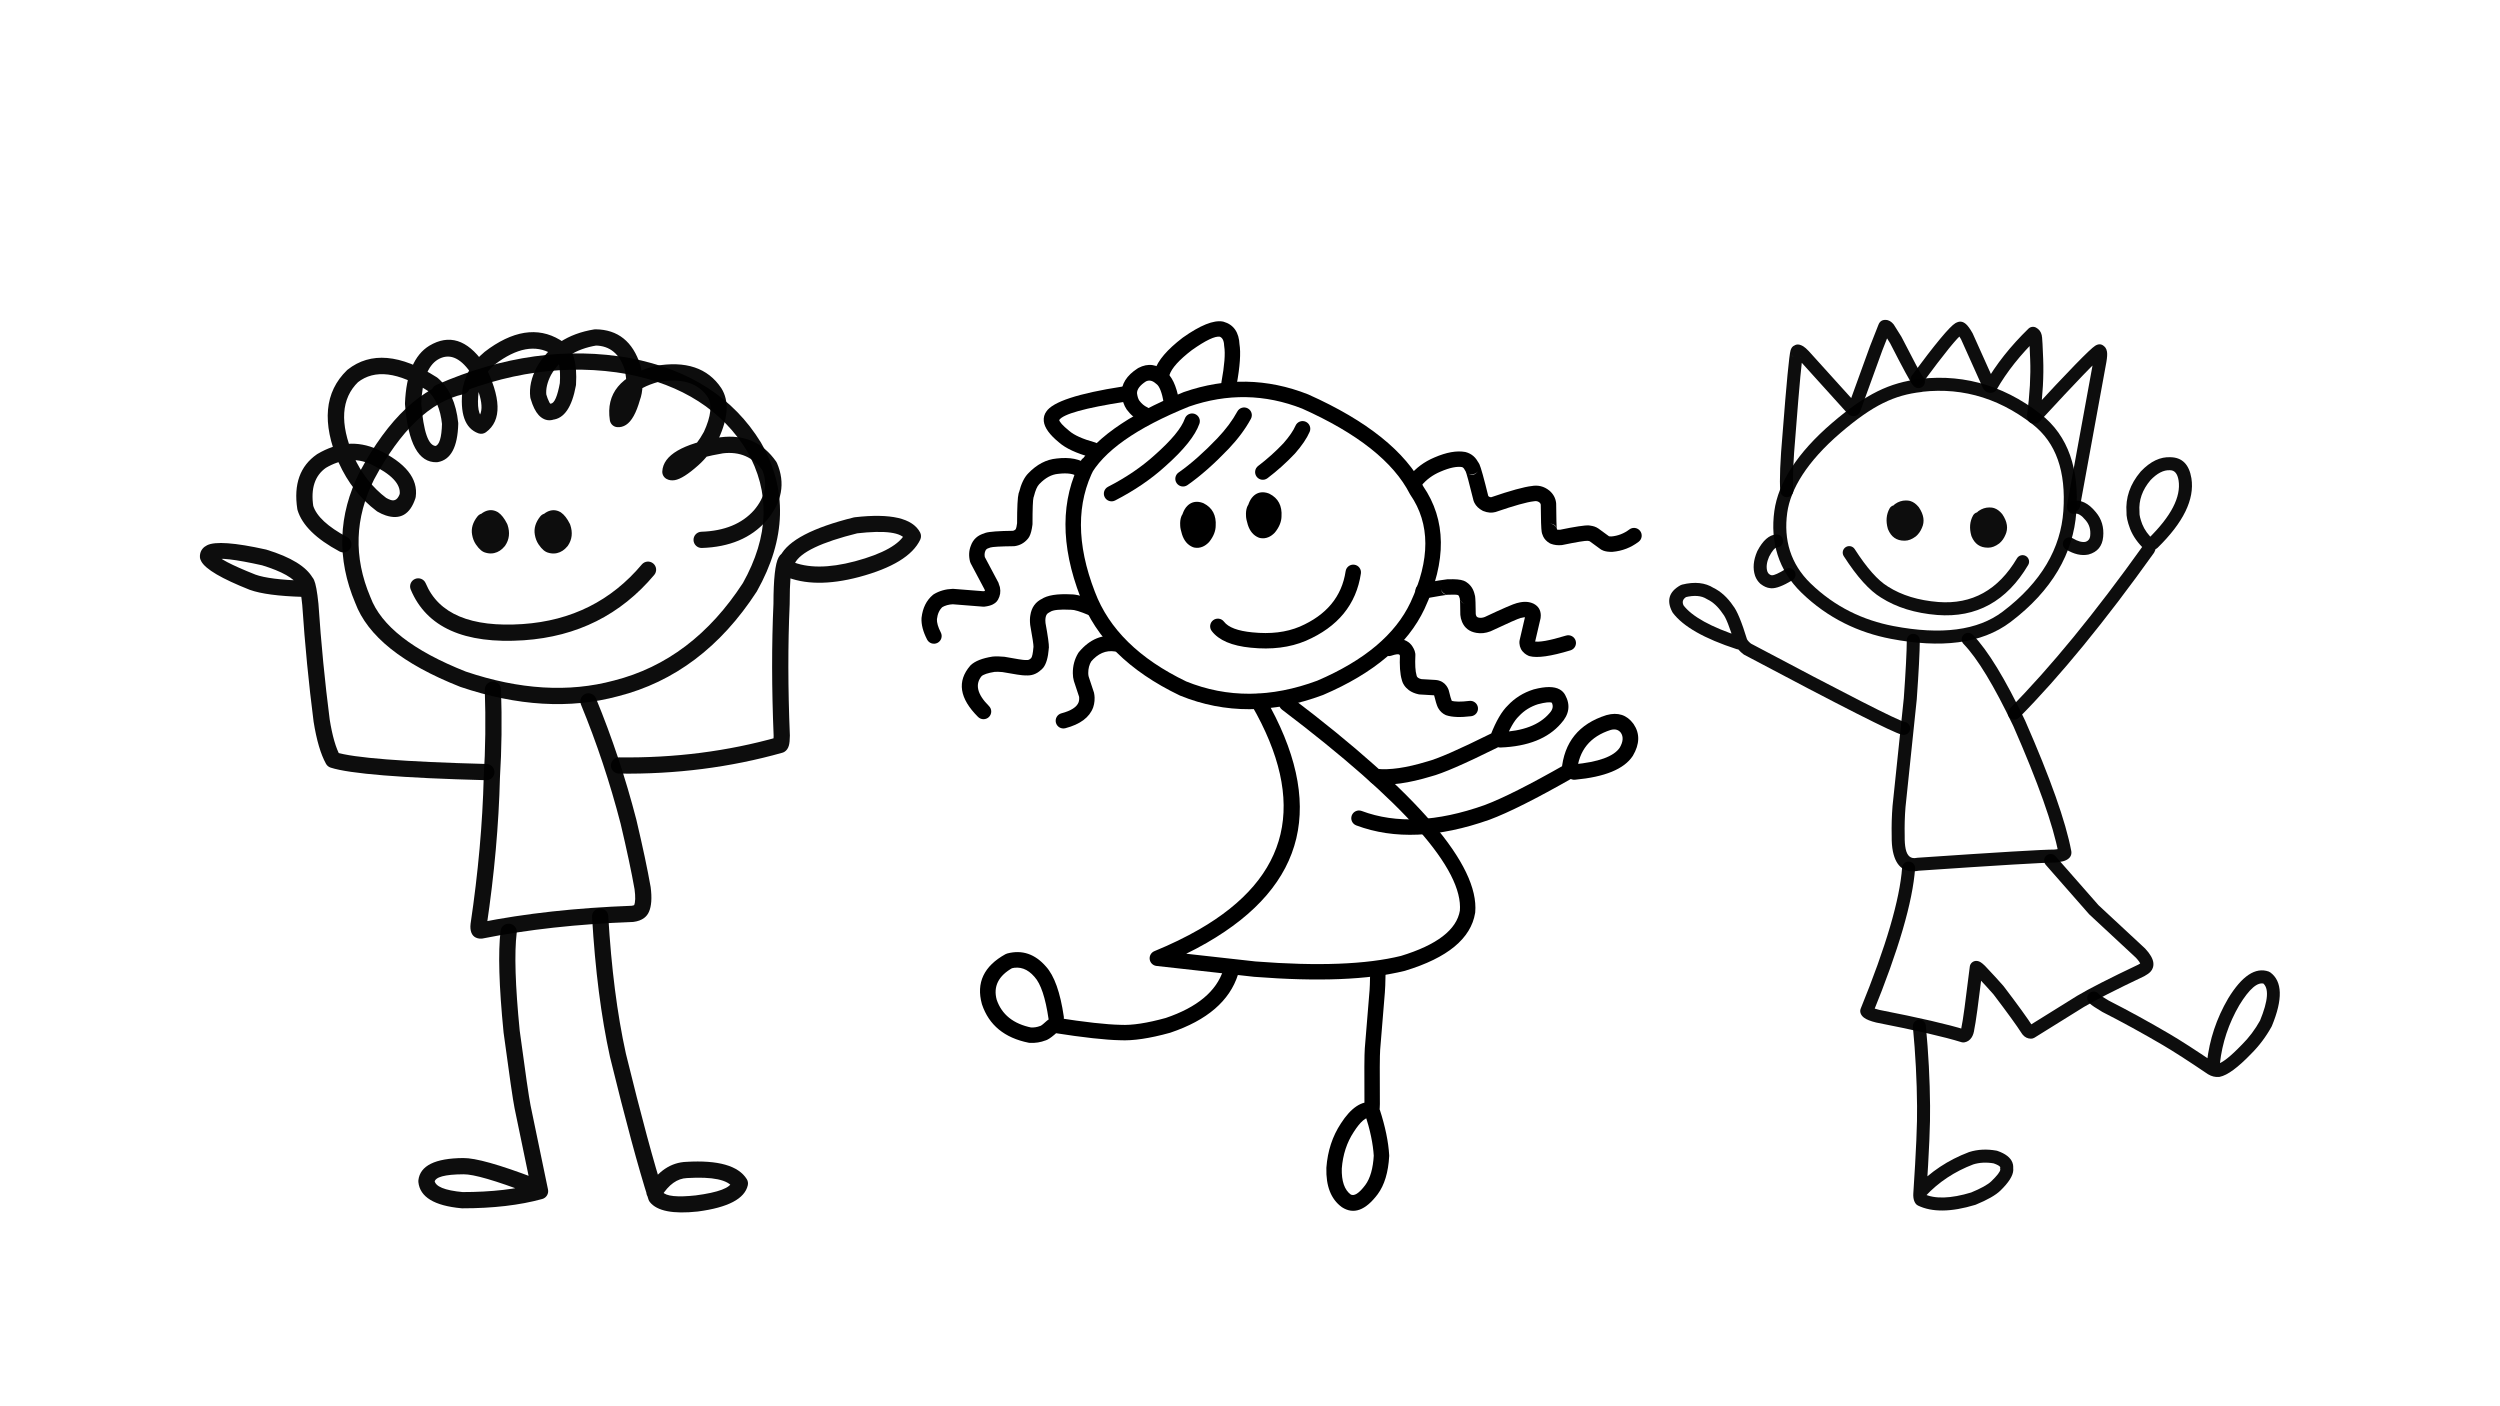 <svg version="1.0" preserveAspectRatio="xMidYMid meet" height="768" viewBox="0 0 1024.5 576" zoomAndPan="magnify" width="1366" xmlns:xlink="http://www.w3.org/1999/xlink" xmlns="http://www.w3.org/2000/svg"><defs><clipPath id="dff1bbbe48"><path clip-rule="nonzero" d="M 250 211 L 377.758 211 L 377.758 318 L 250 318 Z M 250 211"></path></clipPath><clipPath id="111f84f788"><path clip-rule="nonzero" d="M 81.652 222 L 203 222 L 203 320 L 81.652 320 Z M 81.652 222"></path></clipPath><clipPath id="46b6fed7d6"><path clip-rule="nonzero" d="M 377.613 187 L 447 187 L 447 264 L 377.613 264 Z M 377.613 187"></path></clipPath></defs><path fill-rule="nonzero" fill-opacity="0.949" d="M 190 161.52 C 176.344 164.582 164.098 176.254 153.266 196.535 L 153.305 196.461 C 145.379 212.266 144.855 228.305 151.742 244.578 L 151.797 244.715 C 156.176 256.48 169.238 266.66 190.992 275.254 L 190.836 275.195 C 212.867 282.645 233.117 283.871 251.586 278.887 L 251.633 278.875 C 273.082 273.426 290.707 260.082 304.5 238.84 L 304.391 239.023 C 315.199 219.758 315.758 201.648 306.07 184.695 L 306.125 184.785 C 295.941 168.188 279.598 157.691 257.082 153.297 L 257.133 153.305 C 232.598 148.922 207.371 152.438 181.461 163.852 C 179.777 164.594 177.816 163.832 177.074 162.148 C 176.332 160.469 177.098 158.504 178.777 157.762 C 205.926 145.805 232.438 142.137 258.305 146.754 L 258.355 146.766 C 282.781 151.535 300.594 163.047 311.793 181.305 L 311.848 181.395 C 322.781 200.527 322.23 220.82 310.191 242.281 L 310.082 242.465 C 295.34 265.164 276.402 279.449 253.27 285.324 L 253.32 285.309 C 233.551 290.648 212.012 289.379 188.703 281.5 L 188.547 281.441 C 164.957 272.125 150.629 260.656 145.562 247.035 L 145.617 247.172 C 137.93 229.012 138.512 211.113 147.359 193.477 L 147.398 193.402 C 159.188 171.324 172.902 158.535 188.543 155.027 C 190.336 154.625 192.117 155.754 192.52 157.543 C 192.922 159.336 191.793 161.117 190 161.52 Z M 190 161.52" fill="#000000"></path><path fill-rule="nonzero" fill-opacity="0.949" d="M 139.141 225.992 C 129.527 220.84 123.793 215.191 121.934 209.043 L 121.832 208.582 C 120.285 198.43 122.965 190.965 129.863 186.18 L 130.062 186.051 C 138.336 181.148 146.539 180.512 154.668 184.152 L 154.738 184.184 C 166.203 189.645 171.414 196.125 170.367 203.621 L 170.23 204.199 C 168.051 210.832 163.984 213.168 158.031 211.207 C 156.973 210.859 155.867 210.352 154.719 209.684 L 154.387 209.465 C 147.695 204.43 142.492 197.797 138.785 189.566 L 138.758 189.508 C 131.824 173.254 132.973 160.656 142.203 151.707 L 142.457 151.484 C 151.875 144.059 164.062 145.109 179.023 154.629 L 179.426 154.93 C 184.156 159.055 186.938 165.16 187.773 173.25 L 187.789 173.676 C 187.543 183.195 184.758 188.426 179.43 189.371 L 178.93 189.422 C 171.531 189.605 167.211 181.688 165.969 165.676 L 165.961 165.281 C 166.445 153.328 169.766 145.461 175.922 141.688 L 175.957 141.668 C 184.027 136.855 191.406 139.16 198.09 148.578 L 198.34 148.988 C 205.48 162.969 205.742 172.352 199.121 177.141 C 198.227 177.789 197.07 177.949 196.031 177.57 C 190.504 175.551 188.355 169.426 189.594 159.199 L 189.648 158.883 C 191.16 152.016 194.848 146.598 200.711 142.629 L 200.676 142.652 C 212.016 134.77 222.172 134.016 231.152 140.383 L 231.18 140.402 C 234.945 143.133 236.57 148.855 236.055 157.57 L 236.008 157.973 C 234.383 166.887 231.18 171.566 226.395 172.012 L 227.273 171.809 C 225.301 172.562 223.461 172.301 221.75 171.02 C 220.348 169.973 219.164 168.18 218.191 165.641 C 217.918 164.93 217.66 164.148 217.41 163.297 L 217.297 162.746 C 216.84 158.836 217.727 154.75 219.957 150.48 L 220.02 150.363 C 224.883 141.891 232.703 136.766 243.477 134.992 L 244.055 134.949 C 253.203 135.055 259.32 139.949 262.406 149.625 L 262.496 149.957 C 263.695 155.699 263.586 160.43 262.16 164.148 L 262.254 163.863 C 260.734 169.246 258.828 172.664 256.531 174.121 C 255.414 174.832 254.227 175.141 252.965 175.051 C 251.418 174.938 250.152 173.766 249.918 172.23 C 248.258 161.285 254.32 153.895 268.109 150.059 L 268.414 149.988 C 280.988 147.742 290.039 150.762 295.574 159.047 L 295.617 159.117 C 298.852 164.23 298.461 171.148 294.449 179.875 L 294.348 180.082 C 291.992 184.391 289.27 187.918 286.176 190.656 L 286.184 190.648 C 282.051 194.34 278.824 196.379 276.512 196.766 C 275.254 196.973 274.125 196.805 273.125 196.254 C 272.004 195.633 271.336 194.426 271.41 193.148 C 271.793 186.516 279.707 181.871 295.148 179.211 L 295.305 179.188 C 304.969 177.988 312.559 181.305 318.066 189.141 C 318.199 189.328 318.309 189.527 318.398 189.738 C 321.941 197.965 320.488 205.867 314.035 213.441 L 313.984 213.5 C 307.754 220.5 298.969 224.188 287.637 224.559 C 285.801 224.621 284.266 223.18 284.203 221.344 C 284.145 219.508 285.582 217.969 287.418 217.91 C 296.848 217.598 304.051 214.652 309.016 209.074 L 308.969 209.129 C 313.633 203.648 314.742 198.062 312.289 192.367 L 312.625 192.965 C 308.648 187.312 303.148 184.918 296.125 185.789 L 296.277 185.77 C 284.309 187.828 278.23 190.418 278.051 193.531 L 276.336 190.426 C 275.984 190.23 275.68 190.156 275.418 190.203 C 276.465 190.027 278.578 188.523 281.754 185.684 L 281.766 185.676 C 284.277 183.449 286.527 180.52 288.508 176.891 L 288.406 177.098 C 291.41 170.559 291.941 165.75 289.996 162.672 L 290.039 162.742 C 286.121 156.871 279.301 154.801 269.586 156.535 L 269.891 156.469 C 259.891 159.25 255.426 164.172 256.496 171.234 L 253.445 168.414 C 253.246 168.398 253.086 168.43 252.965 168.504 C 253.832 167.957 254.793 165.805 255.852 162.055 L 255.949 161.77 C 256.906 159.27 256.918 155.785 255.984 151.316 L 256.07 151.648 C 253.957 145.02 249.926 141.672 243.977 141.602 L 244.555 141.559 C 235.859 142.988 229.605 147.031 225.793 153.676 L 225.855 153.562 C 224.258 156.621 223.605 159.422 223.902 161.973 L 223.793 161.418 C 223.992 162.102 224.199 162.719 224.406 163.266 C 224.918 164.605 225.359 165.414 225.734 165.691 C 225.488 165.508 225.207 165.473 224.898 165.594 C 225.18 165.484 225.477 165.414 225.777 165.387 C 227.215 165.254 228.441 162.383 229.465 156.777 L 229.414 157.18 C 229.785 150.887 229.074 147.09 227.277 145.789 L 227.305 145.809 C 220.867 141.242 213.254 142.012 204.473 148.117 L 204.438 148.141 C 200.043 151.117 197.277 155.176 196.145 160.312 L 196.199 159.996 C 195.383 166.734 196.09 170.508 198.312 171.32 L 195.223 171.75 C 198.766 169.188 197.828 162.609 192.414 152.02 L 192.664 152.43 C 188.352 146.352 183.918 144.668 179.363 147.383 L 179.398 147.363 C 175.262 149.898 172.996 155.961 172.609 165.551 L 172.602 165.16 C 173.52 176.977 175.574 182.848 178.766 182.77 L 178.266 182.82 C 180.027 182.508 180.984 179.402 181.137 173.504 L 181.152 173.93 C 180.5 167.582 178.465 162.918 175.055 159.945 L 175.453 160.242 C 163.148 152.41 153.52 151.234 146.574 156.711 L 146.832 156.484 C 139.793 163.309 139.141 173.445 144.879 186.895 L 144.852 186.832 C 148.094 194.027 152.602 199.797 158.387 204.148 L 158.055 203.93 C 158.805 204.363 159.488 204.684 160.109 204.887 C 161.848 205.461 163.117 204.539 163.914 202.121 L 163.777 202.699 C 164.375 198.426 160.406 194.254 151.879 190.191 L 151.949 190.227 C 145.918 187.527 139.75 188.043 133.453 191.777 L 133.652 191.648 C 129.027 194.855 127.277 200.168 128.406 207.582 L 128.305 207.117 C 129.629 211.508 134.289 215.844 142.281 220.125 C 143.902 220.992 144.512 223.008 143.645 224.629 C 142.777 226.25 140.758 226.859 139.141 225.992 Z M 139.141 225.992" fill="#000000"></path><path fill-rule="nonzero" fill-opacity="0.949" d="M 200.891 215.75 L 200.879 215.762 L 200.887 215.75 C 200.199 216.617 199.91 217.348 200.016 217.941 L 200.02 217.98 C 200.113 218.543 200.281 219.004 200.523 219.363 L 200.5 219.332 C 200.859 219.855 201.125 220.191 201.301 220.336 C 201.141 220.203 200.902 220.102 200.586 220.031 L 200.887 220.113 C 200.98 220.145 201.047 220.156 201.082 220.152 C 201.223 220.121 201.43 219.938 201.703 219.602 L 201.523 219.848 C 201.988 219.16 202.039 218.273 201.68 217.195 L 201.863 217.633 C 201.27 216.449 200.793 215.734 200.43 215.488 L 200.438 215.492 C 200.441 215.496 200.441 215.496 200.438 215.492 L 200.664 215.625 C 200.953 215.785 201.23 215.801 201.492 215.672 C 201.484 215.676 201.473 215.684 201.453 215.691 L 201.824 215.41 C 201.738 215.488 201.684 215.59 201.672 215.711 L 201.598 216.125 C 201.68 215.781 201.68 215.504 201.598 215.285 L 201.598 215.289 C 201.621 215.352 201.676 215.445 201.762 215.574 L 201.602 215.352 C 201.922 215.754 202.156 216.008 202.305 216.121 C 201.562 215.559 200.68 215.582 199.66 216.188 L 199.988 216.016 C 199.434 216.266 199.145 216.645 199.129 217.152 L 199.129 217.148 C 199.133 217.113 199.125 217.059 199.113 216.98 L 199.109 216.953 C 199.098 216.867 199.086 216.805 199.078 216.77 C 199.449 218.203 200.504 218.797 202.242 218.543 C 202.996 218.434 203.539 218.156 203.875 217.699 L 203.879 217.695 C 203.875 217.703 203.867 217.711 203.859 217.723 L 204.086 217.328 C 203.863 217.789 203.801 218.281 203.902 218.809 C 204.25 220.613 203.07 222.359 201.266 222.707 C 199.465 223.055 197.719 221.875 197.371 220.07 C 196.988 218.098 197.23 216.219 198.094 214.434 L 198.32 214.039 C 198.387 213.938 198.457 213.84 198.527 213.742 L 198.527 213.738 C 199.293 212.707 200.215 212.113 201.289 211.961 C 203.484 211.641 204.891 212.688 205.516 215.098 C 205.59 215.371 205.648 215.672 205.695 216 L 205.691 215.977 C 205.766 216.457 205.793 216.918 205.781 217.359 L 205.781 217.355 C 205.711 219.617 204.691 221.191 202.727 222.078 L 203.055 221.91 C 201.512 222.824 199.922 222.664 198.289 221.426 C 197.703 220.98 197.078 220.348 196.414 219.52 L 196.25 219.297 C 195.891 218.762 195.609 218.238 195.406 217.723 C 194.973 216.621 194.883 215.555 195.137 214.52 L 195.062 214.934 C 195.277 213.117 196.07 211.605 197.441 210.406 L 197.812 210.125 C 198.043 209.973 198.277 209.836 198.516 209.719 C 200.328 208.812 202.105 208.836 203.848 209.785 L 204.074 209.922 C 204.098 209.938 204.129 209.957 204.168 209.98 L 204.172 209.984 C 205.488 210.883 206.699 212.438 207.812 214.652 L 207.992 215.09 C 209.043 218.25 208.723 221.078 207.031 223.578 L 206.848 223.824 C 205.602 225.34 204.164 226.285 202.531 226.648 L 202.535 226.648 C 202.301 226.699 202.062 226.738 201.828 226.766 L 201.824 226.766 C 200.84 226.875 199.848 226.77 198.844 226.445 L 199.145 226.527 C 198.414 226.367 197.719 226.008 197.055 225.457 C 196.402 224.918 195.719 224.125 195.008 223.086 L 194.984 223.055 C 194.215 221.898 193.707 220.57 193.457 219.07 L 193.465 219.109 C 193.008 216.547 193.746 214.051 195.676 211.613 L 195.684 211.605 L 195.688 211.605 C 196.82 210.176 198.914 209.934 200.352 211.078 C 201.789 212.219 202.031 214.312 200.891 215.75 Z M 200.891 215.75" fill="#000000"></path><path fill-rule="nonzero" fill-opacity="0.949" d="M 226.602 215.773 C 225.91 216.641 225.621 217.371 225.727 217.961 L 225.734 218 C 225.824 218.562 225.992 219.023 226.234 219.387 L 226.211 219.352 C 226.57 219.879 226.836 220.215 227.012 220.359 C 226.852 220.227 226.613 220.125 226.297 220.055 L 226.598 220.137 C 226.695 220.164 226.758 220.18 226.797 220.176 C 226.797 220.176 226.793 220.176 226.793 220.176 C 226.934 220.145 227.141 219.961 227.418 219.625 L 227.234 219.867 C 227.699 219.18 227.75 218.297 227.391 217.215 L 227.574 217.656 C 226.98 216.469 226.504 215.754 226.141 215.508 L 226.148 215.512 C 226.152 215.516 226.156 215.52 226.148 215.516 L 226.375 215.648 C 226.668 215.809 226.941 215.824 227.203 215.691 C 227.195 215.695 227.18 215.703 227.164 215.715 L 227.535 215.434 C 227.449 215.512 227.398 215.609 227.383 215.734 L 227.406 215.344 L 227.309 216.148 C 227.395 215.805 227.395 215.523 227.309 215.309 C 227.332 215.371 227.387 215.465 227.477 215.594 L 227.312 215.375 C 227.633 215.773 227.867 216.031 228.02 216.145 C 227.273 215.582 226.395 215.602 225.371 216.207 L 226.262 215.84 L 225.699 216.039 C 225.145 216.289 224.859 216.668 224.844 217.172 C 224.844 217.137 224.836 217.078 224.824 217 L 224.82 216.977 C 224.809 216.887 224.797 216.828 224.789 216.789 C 225.16 218.227 226.215 218.816 227.953 218.566 C 228.707 218.457 229.25 218.176 229.586 217.723 L 229.59 217.719 C 229.586 217.723 229.578 217.73 229.574 217.742 L 229.797 217.352 C 229.574 217.812 229.512 218.305 229.613 218.832 C 229.961 220.637 228.781 222.379 226.977 222.727 C 225.176 223.074 223.43 221.895 223.082 220.09 C 222.703 218.117 222.941 216.238 223.805 214.453 L 224.031 214.062 C 224.098 213.957 224.168 213.859 224.238 213.766 L 224.242 213.762 C 225.004 212.73 225.926 212.137 227.004 211.98 C 229.195 211.664 230.605 212.711 231.23 215.117 C 231.301 215.395 231.359 215.695 231.406 216.023 L 231.402 215.996 C 231.477 216.477 231.504 216.938 231.492 217.379 C 231.422 219.637 230.406 221.211 228.441 222.102 L 227.875 222.297 L 228.766 221.93 C 227.223 222.848 225.637 222.684 224 221.449 C 223.414 221.004 222.789 220.367 222.125 219.539 L 221.961 219.316 C 221.602 218.785 221.32 218.262 221.117 217.746 C 220.684 216.645 220.594 215.574 220.852 214.543 L 220.754 215.344 L 220.773 214.957 C 220.988 213.137 221.781 211.629 223.152 210.426 L 223.527 210.145 C 223.758 209.992 223.992 209.859 224.23 209.738 C 226.043 208.836 227.82 208.855 229.562 209.809 L 229.785 209.941 C 229.809 209.957 229.84 209.98 229.879 210.004 L 229.883 210.008 C 231.199 210.902 232.41 212.457 233.523 214.676 L 233.703 215.113 C 234.758 218.27 234.434 221.102 232.742 223.602 L 232.559 223.844 C 231.312 225.363 229.875 226.305 228.242 226.668 C 228.012 226.723 227.777 226.762 227.539 226.789 L 227.539 226.785 C 226.555 226.898 225.559 226.793 224.555 226.469 L 224.855 226.551 C 224.125 226.387 223.43 226.031 222.766 225.48 C 222.113 224.938 221.43 224.148 220.719 223.109 L 220.695 223.074 C 219.926 221.922 219.418 220.594 219.168 219.09 L 219.176 219.129 C 218.719 216.57 219.457 214.07 221.391 211.637 C 222.531 210.195 224.625 209.957 226.062 211.098 C 227.504 212.242 227.742 214.332 226.602 215.773 Z M 226.602 215.773" fill="#000000"></path><path fill-rule="nonzero" fill-opacity="0.949" d="M 174.453 239.031 C 179.703 251.594 192.957 257.164 214.211 255.742 L 214.203 255.742 C 234.207 254.367 250.477 246.227 263.016 231.32 C 264.195 229.914 266.297 229.734 267.703 230.918 C 269.109 232.098 269.289 234.199 268.105 235.605 C 254.355 251.953 236.539 260.879 214.66 262.383 L 214.656 262.383 C 190.234 264.012 174.789 257.086 168.316 241.598 C 167.605 239.902 168.406 237.953 170.102 237.246 C 171.797 236.535 173.746 237.336 174.453 239.031 Z M 174.453 239.031" fill="#000000"></path><path fill-rule="nonzero" fill-opacity="0.949" d="M 205.32 282.488 C 205.742 295.066 205.594 307.148 204.875 318.742 L 204.883 318.617 C 204.402 337.965 202.586 358.238 199.438 379.441 L 199.449 379.344 C 199.422 379.605 199.41 379.785 199.422 379.891 L 199.422 379.895 C 199.316 378.809 198.602 378.188 197.273 378.031 C 197.098 378.012 196.93 378.008 196.766 378.027 L 196.473 378.074 C 215.16 374.332 236.016 372.035 259.043 371.176 L 258.754 371.195 C 259.371 371.121 259.773 371.012 259.953 370.875 C 259.898 370.918 259.852 370.98 259.816 371.07 L 259.852 370.988 C 260.395 369.773 260.457 367.574 260.035 364.383 L 260.059 364.527 C 258.812 357.434 256.898 348.426 254.316 337.504 L 254.332 337.57 C 249.961 320.695 244.543 304.406 238.07 288.703 C 237.371 287.008 238.18 285.062 239.879 284.359 C 241.578 283.66 243.52 284.469 244.223 286.168 C 250.809 302.156 256.328 318.734 260.773 335.902 L 260.789 335.973 C 263.402 347.027 265.34 356.16 266.609 363.375 L 266.633 363.516 C 267.215 367.949 266.98 371.348 265.926 373.703 L 265.961 373.621 C 265.539 374.637 264.879 375.488 263.98 376.172 C 262.848 377.031 261.379 377.574 259.574 377.801 L 259.289 377.824 C 236.621 378.668 216.117 380.926 197.777 384.598 L 197.484 384.641 C 197.148 384.68 196.816 384.68 196.488 384.641 L 196.492 384.641 C 194.266 384.375 193.035 383.008 192.797 380.531 C 192.742 379.953 192.758 379.297 192.844 378.562 L 192.855 378.465 C 195.965 357.531 197.758 337.527 198.23 318.453 L 198.234 318.332 C 198.941 306.949 199.086 295.078 198.668 282.711 C 198.609 280.875 200.047 279.336 201.883 279.273 C 203.719 279.211 205.258 280.652 205.32 282.488 Z M 205.32 282.488" fill="#000000"></path><g clip-path="url(#dff1bbbe48)"><path fill-rule="nonzero" fill-opacity="0.949" d="M 253.727 310.367 C 276.391 310.68 298.09 307.91 318.82 302.062 L 317.973 302.434 C 317.375 302.805 317.012 303.234 316.875 303.73 C 316.969 303.387 317.023 302.621 317.035 301.438 L 317.039 301.609 C 316.234 282.172 316.211 264.09 316.965 247.363 L 316.961 247.508 C 316.977 237.277 317.676 230.918 319.059 228.43 L 319.059 228.426 C 319.773 227.141 320.754 226.348 321.996 226.051 L 319.805 227.777 C 323.02 221.473 333.047 216.227 349.887 212.043 L 350.309 211.969 C 365.012 210.285 373.918 212.348 377.035 218.152 C 377.535 219.086 377.562 220.199 377.109 221.156 C 373.988 227.715 365.641 232.812 352.062 236.453 L 352.051 236.457 C 339.805 239.703 329.656 239.598 321.598 236.148 C 319.91 235.426 319.129 233.473 319.852 231.781 C 320.574 230.094 322.531 229.309 324.219 230.031 C 330.867 232.883 339.578 232.879 350.348 230.023 L 350.34 230.027 C 361.938 226.918 368.859 223.008 371.102 218.297 L 371.176 221.301 C 369.48 218.145 362.777 217.238 351.066 218.578 L 351.492 218.504 C 336.613 222.199 328.027 226.297 325.73 230.801 C 325.289 231.668 324.488 232.297 323.539 232.523 C 324.195 232.367 324.641 232.078 324.875 231.66 L 324.875 231.656 C 324.047 233.148 323.629 238.434 323.613 247.516 L 323.609 247.66 C 322.867 264.195 322.891 282.086 323.688 301.336 L 323.688 301.512 C 323.668 303.273 323.535 304.605 323.285 305.512 C 322.957 306.688 322.355 307.547 321.477 308.09 C 321.215 308.254 320.93 308.379 320.629 308.465 C 299.273 314.488 276.941 317.34 253.633 317.02 C 251.797 316.992 250.328 315.484 250.355 313.648 C 250.379 311.809 251.891 310.34 253.727 310.367 Z M 253.727 310.367" fill="#000000"></path></g><g clip-path="url(#111f84f788)"><path fill-rule="nonzero" fill-opacity="0.949" d="M 199.215 319.727 C 164.598 318.824 143.355 317.102 135.488 314.566 C 134.684 314.309 134.008 313.754 133.598 313.012 C 131.418 309.078 129.727 303.34 128.523 295.801 L 128.508 295.691 L 128.508 295.68 L 128.508 295.691 C 126.508 280.09 124.957 264.176 123.863 247.949 L 123.875 248.062 C 123.441 243.832 123.031 241.297 122.648 240.461 C 122.777 240.738 123.02 241.004 123.383 241.258 C 122.98 240.977 122.645 240.605 122.402 240.176 C 120.613 237.008 115.574 234.156 107.285 231.625 L 107.535 231.691 C 96.316 229.199 89.75 228.434 87.836 229.395 C 88.184 229.219 88.414 228.871 88.531 228.344 C 88.566 228.191 88.578 228.043 88.57 227.902 L 88.359 226.922 C 88.352 226.898 88.344 226.883 88.336 226.871 C 89.316 228.68 94.789 231.555 104.75 235.5 L 104.652 235.465 C 108.492 236.848 115.012 237.672 124.219 237.945 C 126.055 238 127.5 239.531 127.445 241.367 C 127.391 243.207 125.855 244.648 124.02 244.598 C 114.109 244.305 106.902 243.344 102.398 241.723 L 102.301 241.688 C 90.84 237.148 84.234 233.27 82.488 230.043 L 82.488 230.039 C 82.352 229.793 82.238 229.543 82.141 229.293 C 82.023 228.977 81.949 228.648 81.93 228.312 C 81.898 227.828 81.938 227.359 82.039 226.898 C 82.379 225.367 83.32 224.215 84.859 223.445 C 88.184 221.781 96.223 222.363 108.977 225.195 L 109.227 225.262 C 119.211 228.312 125.535 232.191 128.195 236.906 L 127.215 235.82 C 127.828 236.254 128.32 236.875 128.695 237.684 C 129.383 239.184 129.984 242.422 130.492 247.387 L 130.5 247.5 C 131.586 263.59 133.121 279.371 135.109 294.844 L 135.109 294.863 L 135.094 294.754 C 136.172 301.52 137.613 306.531 139.418 309.789 L 137.527 308.234 C 144.793 310.574 165.41 312.188 199.387 313.078 C 201.223 313.125 202.676 314.652 202.625 316.488 C 202.578 318.324 201.051 319.777 199.215 319.727 Z M 199.215 319.727" fill="#000000"></path></g><path fill-rule="nonzero" fill-opacity="0.949" d="M 211.746 382.258 C 210.742 390.527 211.152 403.906 212.98 422.395 L 212.965 422.277 C 215.289 439.602 216.77 449.824 217.414 452.949 L 217.41 452.945 L 224.574 487.469 C 224.934 489.188 223.895 490.887 222.203 491.352 C 212.961 493.902 202.031 495.176 189.414 495.168 L 189.109 495.152 C 177.961 494.125 172.074 490.535 171.449 484.391 C 171.426 484.148 171.426 483.906 171.453 483.668 C 172.152 477.684 178.285 474.648 189.848 474.566 L 189.832 474.566 C 194.836 474.508 204.562 477.234 219.02 482.75 C 220.738 483.406 221.598 485.328 220.945 487.043 C 220.289 488.762 218.367 489.621 216.648 488.969 C 202.98 483.754 194.07 481.172 189.914 481.223 L 189.898 481.223 C 182.25 481.273 178.305 482.348 178.062 484.438 L 178.066 483.719 C 178.324 486.23 182.207 487.836 189.723 488.527 L 189.418 488.512 C 201.434 488.52 211.773 487.328 220.434 484.938 L 218.062 488.82 L 210.898 454.297 L 210.895 454.293 C 210.223 451.016 208.715 440.637 206.371 423.164 L 206.359 423.047 C 204.484 404.074 204.078 390.207 205.145 381.453 C 205.363 379.633 207.023 378.332 208.848 378.555 C 210.672 378.777 211.969 380.434 211.746 382.258 Z M 211.746 382.258" fill="#000000"></path><path fill-rule="nonzero" fill-opacity="0.949" d="M 249.266 375.375 C 250.516 396.73 252.914 415.504 256.469 431.695 L 256.449 431.617 C 262.758 457.355 267.969 476.656 272.082 489.52 L 271.512 488.453 C 272.93 490.23 277.492 490.699 285.195 489.867 L 285.117 489.875 C 294.438 488.648 299.387 486.766 299.965 484.238 L 300.383 486.73 C 298.352 483.465 292.102 482.145 281.633 482.766 L 281.551 482.77 C 277.555 482.91 274.047 485.418 271.02 490.293 C 270.051 491.855 268 492.332 266.441 491.363 C 264.879 490.395 264.398 488.344 265.367 486.785 C 269.641 479.898 274.957 476.344 281.316 476.121 L 281.234 476.125 C 294.344 475.344 302.609 477.711 306.035 483.219 C 306.496 483.965 306.645 484.859 306.449 485.715 C 305.188 491.254 298.367 494.84 285.988 496.473 L 285.91 496.484 C 275.785 497.578 269.25 496.285 266.312 492.609 C 266.059 492.289 265.867 491.93 265.742 491.543 C 261.586 478.535 256.332 459.09 249.988 433.199 L 249.969 433.121 C 246.34 416.586 243.895 397.469 242.625 375.762 C 242.52 373.93 243.918 372.355 245.75 372.246 C 247.586 372.141 249.16 373.539 249.266 375.375 Z M 249.266 375.375" fill="#000000"></path><path fill-rule="nonzero" fill-opacity="1" d="M 440.852 192.598 C 447.051 180.73 461.773 170.102 485.02 160.711 L 485.168 160.656 C 502.34 154.691 519.293 155.008 536.023 161.598 L 536.156 161.656 C 560.258 172.438 576 185.07 583.387 199.551 L 583.176 199.195 C 592.699 213.066 592.898 229.832 583.77 249.5 L 583.766 249.512 C 576.898 264.117 563.055 275.875 542.234 284.777 L 542.094 284.832 C 521.57 292.488 502.078 292.566 483.625 285.07 L 483.445 284.988 C 462.66 274.996 449.102 261.586 442.77 244.766 L 442.781 244.789 C 434.523 223.449 434.578 204.789 442.941 188.82 C 443.75 187.273 445.66 186.676 447.207 187.488 C 448.754 188.297 449.352 190.207 448.543 191.75 C 441.066 206.031 441.109 222.949 448.676 242.512 L 448.688 242.539 C 454.426 257.781 466.926 270.031 486.184 279.293 L 486.004 279.215 C 502.938 286.094 520.898 285.996 539.887 278.914 L 539.746 278.969 C 559.094 270.695 571.859 259.98 578.043 246.824 L 578.035 246.84 C 586.152 229.352 586.129 214.664 577.965 202.773 L 577.754 202.418 C 571.043 189.266 556.316 177.598 533.574 167.422 L 533.707 167.477 C 518.426 161.457 502.941 161.176 487.242 166.625 L 487.391 166.57 C 465.582 175.379 451.938 185.031 446.453 195.523 C 445.645 197.07 443.734 197.668 442.188 196.863 C 440.641 196.055 440.043 194.145 440.852 192.598 Z M 440.852 192.598" fill="#000000"></path><g clip-path="url(#46b6fed7d6)"><path fill-rule="nonzero" fill-opacity="1" d="M 441.684 195.391 C 440.133 194.133 437.465 193.73 433.676 194.18 L 433.594 194.188 C 430.914 194.434 428.367 195.816 425.957 198.332 L 425.887 198.402 C 425.051 199.223 424.32 200.887 423.695 203.402 C 423.613 203.742 423.473 204.066 423.281 204.359 C 423.41 204.16 423.496 203.984 423.535 203.832 C 423.262 204.848 423.125 208.461 423.121 214.668 L 423.094 215.066 C 422.82 217.211 422.398 218.816 421.828 219.879 C 421.566 220.363 421.262 220.777 420.914 221.121 L 421.078 220.945 C 419.68 222.551 417.934 223.504 415.848 223.805 L 415.434 223.836 C 409.945 223.898 406.715 224.082 405.742 224.387 L 405.746 224.387 C 405.898 224.34 406.07 224.242 406.27 224.098 C 405.945 224.336 405.574 224.516 405.184 224.617 L 405.789 224.391 L 405.184 224.617 C 404.461 224.809 403.992 225.203 403.789 225.797 L 403.73 225.949 C 403.422 226.711 403.398 227.602 403.652 228.613 L 403.379 227.906 L 409.203 238.871 L 409.574 240.352 L 409.395 239.312 C 410.062 241.219 410.109 242.961 409.535 244.531 L 409.531 244.535 C 409.426 244.828 409.297 245.113 409.148 245.387 L 409.145 245.387 C 409.121 245.438 409.094 245.484 409.066 245.527 L 409.379 244.793 C 409.023 246.059 408.188 247.023 406.871 247.688 C 405.996 248.129 404.867 248.434 403.48 248.598 C 403.273 248.625 403.062 248.629 402.855 248.613 L 390.227 247.613 L 390.598 247.621 C 388.828 247.691 387.281 248.121 385.957 248.914 L 386.371 248.617 C 385.016 249.762 384.207 251.504 383.938 253.84 L 383.953 253.641 C 383.875 255.141 384.406 256.988 385.543 259.191 C 386.344 260.742 385.738 262.648 384.184 263.449 C 382.633 264.25 380.727 263.645 379.926 262.094 C 378.266 258.879 377.504 255.953 377.637 253.316 L 377.656 253.117 C 378.117 249.121 379.66 246.012 382.293 243.793 L 382.707 243.492 C 384.961 242.145 387.508 241.418 390.355 241.309 L 390.727 241.316 L 403.355 242.312 L 402.73 242.324 C 403.379 242.246 403.809 242.156 404.02 242.047 C 403.68 242.219 403.434 242.566 403.289 243.094 C 403.359 242.836 403.465 242.586 403.598 242.355 C 403.598 242.355 403.598 242.355 403.598 242.359 C 403.652 242.203 403.598 241.883 403.43 241.395 L 403.25 240.352 L 403.621 241.836 L 397.797 230.867 C 397.676 230.645 397.586 230.406 397.523 230.16 C 396.93 227.816 397.047 225.621 397.871 223.582 L 397.812 223.734 C 398.754 221.016 400.672 219.273 403.566 218.508 L 402.961 218.738 L 402.965 218.738 L 402.484 219.031 C 402.859 218.754 403.312 218.531 403.84 218.363 C 405.41 217.867 409.25 217.586 415.363 217.516 L 414.949 217.551 C 415.484 217.473 415.941 217.219 416.312 216.793 L 416.477 216.621 C 416.371 216.723 416.297 216.816 416.254 216.891 C 416.457 216.516 416.648 215.641 416.824 214.266 L 416.797 214.664 C 416.801 207.902 417.016 203.742 417.43 202.191 C 417.562 201.699 417.746 201.277 417.977 200.918 L 417.562 201.879 C 418.473 198.207 419.773 195.543 421.465 193.887 L 421.391 193.961 C 424.895 190.309 428.766 188.285 433.016 187.895 L 432.93 187.902 C 438.484 187.246 442.73 188.102 445.664 190.48 C 447.02 191.578 447.23 193.566 446.129 194.922 C 445.031 196.277 443.039 196.488 441.684 195.391 Z M 441.684 195.391" fill="#000000"></path></g><path fill-rule="nonzero" fill-opacity="1" d="M 446.168 252.074 L 446.402 252.16 L 446.164 252.07 C 442.641 250.578 440.242 249.848 438.98 249.883 L 438.727 249.879 C 434.32 249.652 431.535 249.938 430.371 250.746 L 429.895 251.016 C 429.102 251.379 428.629 252.086 428.477 253.141 L 428.453 253.273 C 428.359 253.77 428.359 254.477 428.453 255.395 L 428.418 255.148 C 429.418 260.625 429.891 264.035 429.84 265.371 C 429.824 265.746 429.773 266.086 429.691 266.391 L 429.793 265.812 C 429.5 269.461 428.75 272.059 427.547 273.602 C 427.145 274.113 426.688 274.535 426.18 274.863 L 426.648 274.492 C 424.785 276.266 422.602 277.016 420.102 276.75 L 421.316 276.645 C 420.973 276.742 420.586 276.793 420.156 276.797 L 420.16 276.797 C 418.965 276.805 415.789 276.336 410.633 275.391 L 410.902 275.426 C 409.441 275.289 408.305 275.258 407.496 275.344 L 407.672 275.32 C 404.824 275.777 402.988 276.391 402.16 277.164 L 402.395 276.918 C 399.441 280.34 400.402 284.48 405.277 289.336 C 406.516 290.566 406.52 292.566 405.285 293.805 C 404.055 295.039 402.055 295.043 400.816 293.812 C 393.16 286.191 392.09 279.184 397.609 272.789 L 397.844 272.547 C 399.609 270.895 402.555 269.738 406.672 269.078 L 406.848 269.059 C 408.07 268.93 409.625 268.957 411.504 269.137 L 411.773 269.172 C 416.539 270.047 419.32 270.48 420.121 270.477 C 419.965 270.477 419.777 270.512 419.559 270.574 C 419.953 270.461 420.363 270.422 420.773 270.465 C 421.336 270.527 421.84 270.344 422.289 269.914 L 422.758 269.547 C 422.668 269.605 422.602 269.66 422.562 269.711 C 422.988 269.164 423.301 267.695 423.492 265.305 L 423.594 264.723 C 423.551 264.883 423.527 265.016 423.523 265.121 C 423.555 264.25 423.117 261.301 422.199 256.281 L 422.164 256.035 C 422.008 254.504 422.035 253.191 422.242 252.098 L 422.219 252.23 C 422.703 248.914 424.379 246.594 427.254 245.273 L 426.777 245.543 C 429.125 243.926 433.219 243.266 439.055 243.57 L 438.801 243.566 C 440.984 243.504 444.262 244.402 448.637 246.254 L 448.398 246.164 L 448.402 246.164 C 450.242 246.938 450.992 248.789 450.312 250.398 C 449.629 252.004 447.773 252.754 446.168 252.074 Z M 446.168 252.074" fill="#000000"></path><path fill-rule="nonzero" fill-opacity="1" d="M 456.914 266.977 C 453.199 266.375 449.891 267.809 446.988 271.277 L 447.266 270.887 C 446.379 272.355 445.945 274.008 445.965 275.836 L 445.965 275.855 C 445.969 276.422 446.031 276.906 446.148 277.312 L 446.113 277.203 L 448.328 283.891 L 448.488 284.883 L 448.461 284.48 C 448.707 286.406 448.551 288.195 447.996 289.844 L 447.969 289.918 C 446.48 293.98 442.684 296.816 436.582 298.426 C 434.895 298.871 433.168 297.863 432.719 296.18 C 432.273 294.492 433.281 292.762 434.969 292.316 C 438.945 291.266 441.301 289.742 442.031 287.742 L 442.004 287.816 C 442.254 287.09 442.312 286.246 442.191 285.285 L 442.164 284.883 L 442.324 285.875 L 440.113 279.188 L 440.078 279.078 C 439.797 278.109 439.652 277.047 439.645 275.891 L 439.645 275.91 C 439.609 272.879 440.348 270.117 441.855 267.621 L 442.137 267.227 C 446.578 261.914 451.84 259.75 457.926 260.738 C 459.648 261.02 460.82 262.641 460.539 264.363 C 460.262 266.086 458.637 267.258 456.914 266.977 Z M 456.914 266.977" fill="#000000"></path><path fill-rule="nonzero" fill-opacity="1" d="M 577.52 195.109 C 580.242 191.758 583.684 189.211 587.844 187.461 L 587.816 187.473 C 592.742 185.344 596.934 184.594 600.395 185.211 L 600.656 185.27 C 603.105 185.926 604.887 187.484 606 189.949 L 600.598 189.34 C 601.891 187.633 603.395 187.426 605.105 188.723 C 605.57 189.074 605.953 189.566 606.246 190.195 C 606.863 191.516 608.102 195.957 609.957 203.52 L 609.863 203.219 C 609.863 203.215 609.863 203.215 609.863 203.211 C 609.926 203.34 610.145 203.504 610.516 203.703 L 610.18 203.547 C 610.645 203.73 610.961 203.797 611.129 203.75 L 610.977 203.797 C 618.957 201.059 624.57 199.512 627.812 199.16 L 627.566 199.195 C 630.289 198.68 632.727 199.281 634.879 201.004 L 634.957 201.066 C 636.547 202.426 637.461 204.105 637.695 206.105 L 637.719 206.453 C 637.762 212.555 637.859 216.035 638.012 216.898 L 638.012 216.895 C 637.738 215.352 636.73 214.586 634.996 214.598 L 635.02 214.598 C 634.441 214.598 633.91 214.746 633.414 215.039 C 634.316 214.5 635.426 214.445 636.379 214.891 C 637.328 215.34 637.996 216.227 638.156 217.262 C 638.141 217.16 638.105 217.082 638.051 217.023 C 638.082 217.055 638.141 217.098 638.23 217.152 L 637.766 216.93 C 638.215 217.098 638.75 217.152 639.379 217.09 L 639.051 217.141 C 645.488 215.812 649.516 215.203 651.145 215.32 C 651.699 215.359 652.191 215.473 652.621 215.664 L 651.598 215.402 C 652.871 215.508 654.023 215.906 655.047 216.605 L 655.133 216.668 L 659.664 219.98 L 659.352 219.777 C 659.312 219.754 659.285 219.742 659.262 219.734 C 659.477 219.809 659.891 219.844 660.512 219.836 L 660.273 219.848 C 663.023 219.605 665.5 218.648 667.699 216.98 C 669.09 215.922 671.074 216.195 672.129 217.582 C 673.184 218.973 672.914 220.953 671.523 222.012 C 668.355 224.418 664.789 225.797 660.828 226.145 L 660.59 226.156 C 659.211 226.172 658.055 226.016 657.121 225.68 C 656.812 225.566 656.52 225.438 656.25 225.285 L 655.934 225.082 L 651.402 221.77 L 651.488 221.828 C 651.383 221.758 651.25 221.715 651.09 221.703 C 650.734 221.676 650.387 221.586 650.062 221.441 C 650.309 221.551 650.52 221.609 650.699 221.625 L 650.695 221.625 C 649.652 221.551 646.195 222.117 640.328 223.328 L 640 223.379 C 638.391 223.539 636.902 223.359 635.531 222.84 L 635.062 222.617 C 634.449 222.262 633.918 221.852 633.473 221.383 C 632.617 220.488 632.098 219.441 631.91 218.242 L 636.652 220.465 C 636.148 220.766 635.605 220.918 635.02 220.918 L 635.043 220.918 C 633.219 220.93 632.137 219.957 631.789 218.004 L 631.789 218 C 631.574 216.789 631.441 212.953 631.398 206.496 L 631.418 206.844 C 631.375 206.484 631.188 206.16 630.852 205.875 L 630.926 205.938 C 630.289 205.426 629.562 205.25 628.746 205.406 L 628.496 205.441 C 625.723 205.746 620.566 207.188 613.027 209.773 L 612.875 209.824 C 611.336 210.266 609.668 210.137 607.871 209.43 L 607.535 209.273 C 605.996 208.453 604.891 207.383 604.227 206.07 L 604.223 206.07 C 604.102 205.828 603.996 205.582 603.906 205.328 L 603.816 205.023 C 602.059 197.867 600.961 193.816 600.52 192.871 C 600.668 193.188 600.926 193.484 601.293 193.762 C 602.938 195.008 604.387 194.805 605.637 193.156 C 604.965 194.043 603.871 194.512 602.762 194.387 C 601.656 194.262 600.695 193.562 600.234 192.547 C 599.945 191.902 599.539 191.512 599.02 191.371 L 599.281 191.43 C 597.07 191.035 594.082 191.648 590.324 193.273 L 590.297 193.285 C 587.109 194.625 584.484 196.562 582.422 199.094 C 581.32 200.449 579.332 200.656 577.977 199.555 C 576.621 198.453 576.418 196.465 577.52 195.109 Z M 577.52 195.109" fill="#000000"></path><path fill-rule="nonzero" fill-opacity="1" d="M 582.625 239.09 C 588.66 238.02 592.152 237.453 593.102 237.391 L 593.105 237.391 C 595.113 237.258 596.285 238.125 596.625 239.988 L 596.641 240.094 C 596.781 241.039 596.543 241.879 595.922 242.609 L 593.355 237.41 C 596.309 237.266 598.477 237.457 599.855 237.984 C 600.484 238.227 601.023 238.551 601.465 238.953 L 601.145 238.699 C 602.82 239.871 603.895 241.59 604.363 243.848 L 602.238 241.484 C 603.5 241.891 604.25 242.824 604.484 244.277 C 604.633 245.211 604.727 247.707 604.762 251.77 L 604.754 251.562 C 604.77 251.801 604.852 252.094 604.992 252.441 L 604.973 252.398 C 605.141 252.785 605.512 253.027 606.094 253.125 L 605.57 253.082 L 606.141 253.133 C 606.844 253.262 607.633 253.16 608.508 252.828 L 608.281 252.926 C 615.754 249.406 620.23 247.465 621.711 247.109 C 622.059 247.023 622.387 246.98 622.688 246.977 L 621.898 247.086 C 624.402 246.398 626.582 246.496 628.434 247.379 L 628.562 247.445 C 630.434 248.445 631.383 250.016 631.414 252.156 C 631.418 252.508 631.395 252.871 631.34 253.242 L 631.289 253.508 L 628.891 263.812 L 628.973 263.195 C 628.973 263.207 628.973 263.215 628.973 263.219 C 628.961 263.078 628.902 262.961 628.797 262.871 L 628.797 262.875 C 628.828 262.898 628.887 262.934 628.973 262.973 L 628.484 262.793 C 630.453 263.332 634.875 262.555 641.758 260.461 C 643.426 259.953 645.195 260.898 645.703 262.566 C 646.211 264.234 645.266 266 643.598 266.508 C 635.555 268.953 629.961 269.746 626.82 268.891 L 626.332 268.715 C 625.742 268.445 625.219 268.117 624.762 267.742 C 623.477 266.676 622.777 265.312 622.664 263.645 C 622.648 263.434 622.645 263.219 622.652 263.004 C 622.66 262.793 622.688 262.586 622.734 262.383 L 625.133 252.074 L 625.082 252.34 C 625.086 252.297 625.09 252.266 625.09 252.246 C 625.094 252.586 625.258 252.844 625.582 253.016 L 625.711 253.082 C 625.277 252.875 624.562 252.91 623.574 253.18 C 623.316 253.254 623.051 253.289 622.785 253.293 C 622.953 253.293 623.09 253.277 623.199 253.25 L 623.195 253.25 C 622.133 253.508 618.062 255.305 610.977 258.641 L 610.746 258.738 C 608.777 259.484 606.859 259.688 605 259.348 L 605.57 259.398 L 605.047 259.355 C 602.195 258.879 600.23 257.387 599.16 254.883 L 599.145 254.84 C 598.746 253.875 598.516 252.938 598.449 252.031 L 598.438 251.824 C 598.406 248.082 598.34 245.898 598.242 245.281 C 598.418 246.375 599.102 247.113 600.297 247.5 C 599.219 247.152 598.406 246.25 598.172 245.133 C 598.043 244.508 597.824 244.09 597.52 243.875 L 597.199 243.621 C 597.348 243.754 597.477 243.844 597.59 243.887 C 597.039 243.676 595.73 243.621 593.664 243.719 C 592.406 243.781 591.234 243.09 590.676 241.961 C 590.117 240.832 590.285 239.48 591.102 238.52 C 590.484 239.246 590.25 240.078 590.387 241.02 L 590.406 241.121 C 590.738 242.949 591.773 243.809 593.516 243.695 C 592.801 243.742 589.539 244.281 583.73 245.312 C 582.012 245.617 580.371 244.473 580.066 242.754 C 579.762 241.035 580.906 239.398 582.625 239.09 Z M 582.625 239.09" fill="#000000"></path><path fill-rule="nonzero" fill-opacity="1" d="M 568.281 262.664 L 568.496 262.602 L 568.5 262.602 L 568.285 262.664 C 572.062 261.43 575.023 261.59 577.164 263.148 C 577.348 263.281 577.523 263.422 577.691 263.574 C 578.133 263.977 578.516 264.434 578.84 264.953 L 578.816 264.914 C 579.234 265.566 579.547 266.184 579.746 266.777 L 579.746 266.781 C 579.871 267.152 579.957 267.523 580 267.883 L 580.02 268.414 C 579.836 272.316 580 275.094 580.508 276.754 L 580.586 277.059 C 580.629 277.281 580.828 277.527 581.176 277.789 L 581.137 277.758 C 581.473 278.004 581.984 278.203 582.672 278.355 L 582.172 278.285 L 588.125 278.633 L 588.168 278.633 C 588.703 278.672 589.199 278.754 589.656 278.879 C 590.316 279.062 590.895 279.34 591.398 279.707 L 591.195 279.57 C 591.809 279.953 592.336 280.457 592.785 281.09 L 592.781 281.086 C 593.09 281.52 593.355 282.008 593.578 282.551 L 593.723 283 C 594.273 285.258 594.664 286.621 594.891 287.098 C 594.867 287.043 594.824 286.973 594.766 286.895 L 594.902 287.102 C 594.953 287.191 595.004 287.246 595.051 287.27 L 594.719 287.133 C 596.176 287.621 598.652 287.656 602.145 287.23 C 603.879 287.02 605.453 288.254 605.664 289.984 C 605.875 291.719 604.641 293.293 602.906 293.504 C 598.469 294.043 595.066 293.918 592.707 293.125 L 592.371 292.992 C 591.156 292.422 590.188 291.539 589.473 290.34 L 589.605 290.543 C 589.461 290.34 589.328 290.109 589.203 289.852 C 588.777 288.973 588.238 287.188 587.578 284.496 L 587.727 284.941 C 587.688 284.848 587.652 284.781 587.629 284.746 L 587.625 284.742 C 587.668 284.805 587.742 284.867 587.848 284.934 L 587.648 284.797 C 587.773 284.887 587.879 284.945 587.969 284.969 C 587.918 284.957 587.832 284.945 587.715 284.938 L 587.758 284.941 L 581.805 284.594 L 581.305 284.523 C 579.758 284.184 578.461 283.629 577.414 282.867 L 577.375 282.84 C 575.742 281.609 574.746 280.098 574.387 278.301 L 574.461 278.605 C 573.738 276.246 573.488 272.75 573.707 268.117 L 573.727 268.648 C 573.734 268.711 573.742 268.762 573.754 268.797 C 573.723 268.703 573.641 268.551 573.504 268.344 L 573.48 268.305 C 573.465 268.281 573.453 268.266 573.445 268.258 L 573.449 268.262 C 573.449 268.262 573.449 268.262 573.445 268.258 L 573.449 268.262 C 573.047 267.969 571.98 268.105 570.246 268.672 L 570.031 268.734 C 568.586 269.215 566.801 268.309 566.258 266.648 C 565.719 264.992 566.621 263.207 568.281 262.664 Z M 568.281 262.664" fill="#000000"></path><path fill-rule="nonzero" fill-opacity="1" d="M 467.574 172.688 C 465.312 171.664 463.367 170.047 461.734 167.828 L 461.66 167.719 C 460.609 166.156 459.941 164.184 459.652 161.797 L 459.633 161.57 C 459.438 157.43 461.66 153.875 466.305 150.906 L 466.539 150.77 C 470.488 148.695 474.242 149.238 477.793 152.402 L 477.484 152.16 C 480.172 154.012 482.062 157.969 483.156 164.035 C 483.465 165.75 482.324 167.395 480.605 167.703 C 478.887 168.012 477.242 166.871 476.934 165.152 C 476.152 160.816 475.141 158.219 473.898 157.363 L 473.59 157.121 C 472.215 155.898 470.844 155.648 469.477 156.363 L 469.711 156.23 C 467.121 157.887 465.867 159.566 465.949 161.27 L 465.93 161.043 C 466.098 162.422 466.422 163.473 466.906 164.195 L 466.828 164.086 C 467.809 165.414 468.922 166.363 470.18 166.93 C 471.77 167.648 472.477 169.523 471.758 171.113 C 471.035 172.703 469.164 173.406 467.574 172.688 Z M 467.574 172.688" fill="#000000"></path><path fill-rule="nonzero" fill-opacity="1" d="M 460.922 164.656 C 444.609 167.191 435.652 169.684 434.055 172.137 L 433.945 172.297 C 434.016 172.199 434.047 172.09 434.035 171.977 C 434.129 172.875 435.477 174.383 438.086 176.504 L 438.176 176.578 C 440.18 178.34 443.688 179.91 448.703 181.297 C 450.387 181.762 451.371 183.504 450.906 185.188 C 450.441 186.867 448.699 187.855 447.016 187.391 C 441.07 185.746 436.734 183.723 434.004 181.328 L 434.094 181.406 C 430.133 178.184 428.016 175.254 427.746 172.617 C 427.594 171.105 427.965 169.746 428.867 168.531 L 428.758 168.691 C 431.379 164.66 441.777 161.234 459.953 158.414 C 461.68 158.145 463.293 159.324 463.562 161.051 C 463.832 162.773 462.648 164.391 460.922 164.656 Z M 460.922 164.656" fill="#000000"></path><path fill-rule="nonzero" fill-opacity="1" d="M 473.219 151.762 C 474.512 147.703 478.316 143.254 484.629 138.418 L 484.723 138.348 C 491.863 133.297 497.312 131.098 501.07 131.762 L 501.391 131.832 C 505.559 133.02 507.75 136.18 507.965 141.309 L 507.926 140.93 C 508.531 144.59 508.145 150.168 506.773 157.664 C 506.461 159.383 504.816 160.52 503.098 160.207 C 501.379 159.891 500.242 158.246 500.555 156.531 C 501.797 149.75 502.172 144.895 501.691 141.957 L 501.648 141.578 C 501.562 139.484 500.898 138.266 499.66 137.91 L 499.977 137.984 C 497.949 137.629 494.082 139.469 488.379 143.508 L 488.473 143.438 C 483.211 147.465 480.137 150.883 479.246 153.68 C 478.715 155.34 476.938 156.262 475.273 155.73 C 473.609 155.203 472.691 153.426 473.219 151.762 Z M 473.219 151.762" fill="#000000"></path><path fill-rule="nonzero" fill-opacity="1" d="M 491.516 173.637 C 489.797 178.543 485.094 184.402 477.398 191.211 L 477.426 191.184 C 471.672 196.406 464.852 201.043 456.965 205.102 C 455.414 205.898 453.508 205.289 452.707 203.738 C 451.91 202.188 452.52 200.281 454.074 199.48 C 461.465 195.68 467.832 191.355 473.18 186.504 L 473.207 186.477 C 480.078 180.398 484.191 175.422 485.547 171.551 C 486.125 169.902 487.93 169.035 489.574 169.609 C 491.223 170.188 492.094 171.988 491.516 173.637 Z M 491.516 173.637" fill="#000000"></path><path fill-rule="nonzero" fill-opacity="1" d="M 512.617 171.637 C 510.371 175.785 507.305 179.91 503.414 184.008 L 503.402 184.016 C 497.492 190.188 491.895 195.117 486.613 198.805 C 485.184 199.801 483.211 199.453 482.211 198.02 C 481.211 196.59 481.562 194.621 482.996 193.621 C 487.934 190.176 493.215 185.516 498.836 179.648 L 498.828 179.656 C 502.332 175.965 505.078 172.289 507.059 168.629 C 507.891 167.094 509.809 166.523 511.344 167.355 C 512.879 168.184 513.449 170.102 512.617 171.637 Z M 512.617 171.637" fill="#000000"></path><path fill-rule="nonzero" fill-opacity="1" d="M 536.695 176.973 C 535.539 179.641 533.535 182.598 530.688 185.844 L 530.605 185.93 C 527.141 189.598 523.41 192.941 519.414 195.973 C 518.023 197.027 516.039 196.754 514.984 195.363 C 513.934 193.973 514.203 191.988 515.594 190.938 C 519.316 188.117 522.789 185 526.012 181.59 L 525.934 181.676 C 528.348 178.926 530 176.52 530.898 174.457 C 531.594 172.855 533.453 172.121 535.055 172.816 C 536.656 173.512 537.391 175.371 536.695 176.973 Z M 536.695 176.973" fill="#000000"></path><path fill-rule="nonzero" fill-opacity="1" d="M 489.992 213.949 L 489.996 213.949 C 490 213.938 490.004 213.934 490.004 213.926 C 489.941 214.102 489.926 214.434 489.957 214.922 L 489.961 215.234 C 489.965 215.219 489.965 215.207 489.965 215.195 L 489.965 215.199 C 489.973 215.508 490.121 216.125 490.41 217.055 L 490.406 217.039 C 490.648 217.801 490.922 218.242 491.23 218.367 L 490.668 218.199 C 490.555 218.176 490.461 218.18 490.379 218.215 C 490.484 218.172 490.633 218.047 490.828 217.848 L 490.621 218.082 C 491.453 217.035 491.871 216.129 491.875 215.359 L 491.879 215.164 C 491.988 213.535 491.5 212.445 490.41 211.895 L 490.699 212.023 C 490.613 211.988 490.547 211.969 490.508 211.965 C 490.715 211.992 490.891 211.93 491.035 211.781 C 490.934 211.883 490.82 212.102 490.691 212.434 C 490.664 212.508 490.633 212.594 490.602 212.684 L 490.664 212.469 C 490.57 212.844 490.621 213.289 490.824 213.805 L 491.043 214.961 L 490.852 213.871 C 491.09 214.52 491.414 215.016 491.824 215.352 L 491.359 215.035 C 490.102 214.332 489.137 214.586 488.453 215.801 C 488.445 215.816 488.438 215.828 488.434 215.836 C 488.457 215.789 488.48 215.707 488.512 215.586 L 488.453 215.883 C 488.578 215.082 488.566 214.414 488.422 213.871 L 488.488 214.086 C 489.062 215.746 490.273 216.254 492.121 215.609 C 492.84 215.363 493.324 214.977 493.574 214.453 C 493.562 214.477 493.551 214.508 493.531 214.555 C 492.906 216.184 491.078 217 489.449 216.375 C 487.82 215.754 487.004 213.926 487.629 212.297 C 487.707 212.086 487.789 211.895 487.875 211.719 L 487.871 211.719 C 488.383 210.66 489.105 209.969 490.047 209.641 C 492.18 208.898 493.652 209.691 494.461 212.016 L 494.527 212.23 C 494.902 213.633 494.961 215.176 494.699 216.859 L 494.637 217.156 C 494.516 217.621 494.375 218.043 494.207 218.418 C 494.133 218.582 494.055 218.738 493.969 218.891 C 492.59 221.352 490.688 221.902 488.266 220.547 L 487.801 220.23 C 486.508 219.164 485.547 217.77 484.914 216.047 L 484.723 214.961 L 484.941 216.113 C 484.238 214.324 484.105 212.582 484.547 210.883 L 484.609 210.672 C 484.668 210.496 484.73 210.328 484.793 210.16 L 484.793 210.156 C 485.234 209.016 485.809 208.086 486.508 207.367 C 487.828 206.016 489.422 205.457 491.297 205.695 C 491.848 205.766 492.41 205.91 492.977 206.129 L 493.266 206.258 C 496.84 208.07 498.484 211.176 498.188 215.586 L 498.195 215.391 C 498.184 217.617 497.309 219.828 495.57 222.016 L 495.363 222.25 C 494.566 223.07 493.719 223.668 492.82 224.043 C 491.707 224.508 490.57 224.625 489.414 224.391 L 488.848 224.223 C 486.707 223.352 485.215 221.59 484.379 218.941 L 484.375 218.926 C 483.918 217.457 483.672 216.285 483.645 215.41 L 483.645 215.414 C 483.641 215.273 483.641 215.141 483.645 215.008 L 483.648 215.324 C 483.562 213.969 483.695 212.797 484.051 211.805 L 484.051 211.801 C 484.121 211.605 484.199 211.414 484.289 211.23 C 485.043 209.652 486.93 208.984 488.504 209.738 C 490.078 210.488 490.746 212.375 489.992 213.949 Z M 489.992 213.949" fill="#000000"></path><path fill-rule="nonzero" fill-opacity="1" d="M 516.969 210.043 C 516.973 210.035 516.977 210.027 516.977 210.023 L 516.977 210.02 C 516.914 210.195 516.898 210.527 516.93 211.016 L 516.938 211.328 C 516.938 211.312 516.938 211.301 516.938 211.289 L 516.938 211.293 C 516.945 211.602 517.098 212.219 517.383 213.148 L 517.527 214.086 L 517.379 213.133 C 517.621 213.895 517.895 214.336 518.203 214.461 L 517.641 214.293 C 517.527 214.27 517.434 214.273 517.352 214.309 C 517.457 214.266 517.605 214.141 517.801 213.941 L 517.438 214.391 L 517.594 214.176 C 518.426 213.129 518.844 212.223 518.848 211.453 L 518.852 211.258 C 518.961 209.629 518.473 208.539 517.383 207.988 L 517.672 208.117 C 517.586 208.082 517.52 208.062 517.48 208.059 C 517.688 208.086 517.863 208.023 518.008 207.875 C 517.906 207.977 517.793 208.195 517.664 208.527 C 517.633 208.609 517.605 208.691 517.574 208.781 L 517.637 208.562 C 517.543 208.938 517.594 209.383 517.797 209.898 L 517.824 209.965 C 518.062 210.613 518.387 211.109 518.797 211.445 L 518.332 211.129 C 517.078 210.426 516.109 210.68 515.426 211.895 C 515.418 211.91 515.41 211.922 515.406 211.93 C 515.43 211.883 515.453 211.801 515.484 211.68 L 515.426 211.977 C 515.551 211.18 515.539 210.508 515.395 209.965 L 515.461 210.18 C 516.035 211.84 517.246 212.348 519.094 211.703 L 519.094 211.707 C 519.812 211.457 520.297 211.07 520.547 210.547 C 520.535 210.57 520.523 210.602 520.504 210.648 C 519.879 212.277 518.051 213.094 516.422 212.469 C 514.793 211.848 513.977 210.02 514.602 208.391 C 514.68 208.18 514.762 207.988 514.848 207.812 L 514.848 207.816 C 515.355 206.754 516.078 206.062 517.02 205.734 C 519.152 204.992 520.625 205.785 521.434 208.109 L 521.5 208.324 C 521.875 209.727 521.934 211.27 521.672 212.953 L 521.609 213.25 C 521.488 213.715 521.348 214.137 521.18 214.512 C 521.105 214.676 521.027 214.836 520.941 214.984 C 519.562 217.445 517.66 217.996 515.238 216.641 L 514.773 216.324 C 513.48 215.258 512.52 213.863 511.887 212.141 L 511.914 212.207 C 511.211 210.418 511.078 208.676 511.52 206.977 L 511.582 206.762 C 511.641 206.59 511.703 206.418 511.766 206.25 C 512.207 205.109 512.781 204.18 513.484 203.461 L 513.48 203.461 C 514.801 202.109 516.395 201.555 518.27 201.789 C 518.82 201.859 519.383 202.004 519.949 202.223 L 520.238 202.352 C 523.816 204.164 525.457 207.273 525.16 211.68 L 525.168 211.484 C 525.156 213.711 524.281 215.922 522.543 218.109 L 522.699 217.895 L 522.336 218.344 C 521.539 219.164 520.691 219.762 519.793 220.137 C 518.68 220.605 517.543 220.719 516.387 220.484 L 515.82 220.316 C 513.68 219.445 512.188 217.684 511.352 215.039 L 511.203 214.086 L 511.348 215.02 C 510.891 213.551 510.648 212.379 510.617 211.504 L 510.617 211.508 C 510.613 211.367 510.613 211.234 510.617 211.102 L 510.621 211.418 C 510.535 210.062 510.668 208.891 511.023 207.898 L 511.023 207.895 C 511.094 207.699 511.172 207.508 511.262 207.324 C 512.016 205.746 513.902 205.078 515.477 205.832 C 517.051 206.582 517.719 208.469 516.969 210.043 Z M 516.969 210.043" fill="#000000"></path><path fill-rule="nonzero" fill-opacity="1" d="M 501.594 254.762 C 503.375 257.102 507.25 258.562 513.219 259.141 L 513.238 259.141 C 520.66 259.906 527.129 259.121 532.648 256.793 L 532.621 256.805 C 543.613 252.047 549.887 244.473 551.441 234.078 C 551.703 232.352 553.309 231.164 555.035 231.422 C 556.766 231.68 557.953 233.289 557.695 235.012 C 555.793 247.723 548.27 256.918 535.133 262.602 L 535.105 262.613 C 528.594 265.363 521.086 266.301 512.59 265.426 L 512.609 265.43 C 504.805 264.672 499.457 262.391 496.562 258.582 C 495.504 257.195 495.777 255.211 497.164 254.156 C 498.555 253.102 500.539 253.371 501.594 254.762 Z M 501.594 254.762" fill="#000000"></path><path fill-rule="nonzero" fill-opacity="1" d="M 518.426 285.883 C 543.453 329.285 535.5 362.777 494.562 386.363 C 488.852 389.652 482.492 392.738 475.484 395.625 L 474.629 389.562 L 514.629 394.016 L 514.523 394.004 C 540.07 395.992 559.941 395.234 574.137 391.727 L 573.977 391.773 C 588.879 387.246 596.98 381.016 598.277 373.082 L 598.25 373.316 C 599.734 356.273 575.438 328.77 525.363 290.816 C 523.973 289.762 523.703 287.781 524.758 286.391 C 525.812 285 527.793 284.727 529.184 285.781 C 581.113 325.141 606.234 354.504 604.547 373.863 L 604.516 374.102 C 602.793 384.621 593.227 392.527 575.812 397.816 L 575.652 397.863 C 560.797 401.531 540.258 402.348 514.035 400.305 L 513.93 400.297 L 473.93 395.844 C 472.496 395.684 471.352 394.57 471.148 393.141 C 470.949 391.715 471.742 390.328 473.078 389.781 C 479.824 387.004 485.934 384.039 491.406 380.887 C 528.688 359.406 535.871 328.789 512.949 289.035 C 512.078 287.523 512.598 285.594 514.109 284.723 C 515.621 283.852 517.555 284.371 518.426 285.883 Z M 518.426 285.883" fill="#000000"></path><path fill-rule="nonzero" fill-opacity="1" d="M 564.207 315.078 C 569.496 315.637 576.301 314.652 584.625 312.125 L 584.762 312.086 C 589.062 310.992 597.754 307.195 610.836 300.699 L 610.977 300.633 C 611.098 300.578 611.184 300.535 611.227 300.5 L 611.227 300.496 C 611.184 300.535 611.141 300.59 611.094 300.672 L 610.914 301.062 C 613.105 295.441 615.465 291.422 618 289 L 617.875 289.125 C 620.754 286.043 624.273 283.848 628.43 282.539 L 628.574 282.496 C 633.363 281.242 636.883 281.246 639.137 282.512 C 640.133 283.07 640.891 283.836 641.41 284.805 L 641.395 284.777 C 643.664 288.898 643.078 292.816 639.641 296.535 L 639.715 296.453 C 634.418 302.602 626.156 305.895 614.934 306.332 C 613.191 306.398 611.723 305.043 611.652 303.297 C 611.586 301.555 612.941 300.086 614.688 300.016 C 624.078 299.648 630.824 297.086 634.926 292.328 L 634.996 292.246 C 636.375 290.758 636.66 289.285 635.855 287.824 L 635.844 287.797 C 635.898 287.906 635.965 287.98 636.043 288.02 C 635.273 287.59 633.32 287.785 630.18 288.609 L 630.324 288.566 C 627.227 289.543 624.617 291.164 622.496 293.438 L 622.371 293.566 C 620.512 295.344 618.656 298.605 616.801 303.355 L 616.621 303.746 C 616.273 304.363 615.816 304.91 615.238 305.383 C 614.742 305.789 614.164 306.137 613.504 306.426 L 613.648 306.359 C 600.164 313.055 591.059 317.008 586.324 318.211 L 586.461 318.172 C 577.32 320.945 569.684 322.012 563.543 321.363 C 561.805 321.18 560.547 319.625 560.73 317.891 C 560.914 316.152 562.469 314.895 564.207 315.078 Z M 564.207 315.078" fill="#000000"></path><path fill-rule="nonzero" fill-opacity="1" d="M 558.023 332.336 C 572.121 337.621 588.875 336.832 608.285 329.961 L 608.238 329.98 C 615.688 327.207 626.781 321.621 641.523 313.215 L 639.941 315.691 C 640.922 304.172 647.016 296.633 658.227 293.082 L 658.344 293.047 C 663.012 291.762 666.691 292.953 669.379 296.625 L 669.445 296.715 C 672.074 300.586 671.98 304.91 669.164 309.688 L 669.078 309.824 C 665.547 315.172 657.652 318.41 645.398 319.539 C 643.66 319.699 642.117 318.422 641.957 316.684 C 641.797 314.945 643.078 313.406 644.816 313.246 C 655.059 312.301 661.387 310 663.801 306.344 L 663.715 306.48 C 665.18 304 665.344 301.93 664.215 300.266 L 664.277 300.355 C 663.309 299.031 661.891 298.625 660.023 299.141 L 660.137 299.105 C 651.613 301.809 646.98 307.516 646.238 316.227 C 646.152 317.266 645.559 318.191 644.656 318.707 C 629.617 327.277 618.211 333.012 610.445 335.902 L 610.395 335.918 C 589.535 343.301 571.34 344.078 555.805 338.254 C 554.168 337.641 553.34 335.816 553.953 334.184 C 554.566 332.551 556.391 331.723 558.023 332.336 Z M 558.023 332.336" fill="#000000"></path><path fill-rule="nonzero" fill-opacity="1" d="M 507.34 399.371 C 503.902 410.172 494.68 418.105 479.672 423.172 L 479.504 423.227 C 471.113 425.551 464.254 426.57 458.918 426.285 L 459.027 426.289 C 452.949 426.168 443.91 425.168 431.906 423.285 L 432.652 423.312 C 432.75 423.305 432.828 423.293 432.879 423.27 C 432.859 423.277 432.832 423.293 432.793 423.316 L 433.367 422.895 C 431.57 424.555 430.152 425.625 429.117 426.113 C 428.727 426.297 428.348 426.426 427.977 426.5 L 428.5 426.348 C 426.461 427.141 424.305 427.484 422.023 427.375 L 421.555 427.316 C 411.648 425.328 405.27 420.09 402.418 411.598 L 402.367 411.426 C 399.977 402.719 403.199 395.918 412.031 391.027 C 412.262 390.898 412.508 390.801 412.762 390.734 C 418.867 389.133 424.172 390.934 428.672 396.129 L 428.617 396.066 C 432.059 399.832 434.5 406.688 435.949 416.625 C 436.203 418.355 435.008 419.957 433.277 420.211 C 431.551 420.461 429.945 419.266 429.695 417.539 C 428.43 408.875 426.516 403.141 423.949 400.328 L 423.891 400.266 C 421.109 397.051 417.934 395.91 414.367 396.848 L 415.098 396.555 C 409.16 399.84 406.949 404.242 408.461 409.758 L 408.41 409.586 C 410.488 415.766 415.285 419.613 422.797 421.121 L 422.328 421.062 C 423.711 421.129 425 420.93 426.199 420.461 L 426.723 420.309 C 426.594 420.332 426.496 420.363 426.426 420.395 C 426.875 420.184 427.762 419.469 429.078 418.25 C 429.254 418.09 429.449 417.949 429.656 417.828 C 429.957 417.656 430.254 417.512 430.551 417.395 C 431.082 417.188 431.609 417.059 432.137 417.016 C 432.387 416.996 432.637 417.004 432.887 417.043 C 444.609 418.879 453.363 419.855 459.152 419.973 L 459.258 419.977 C 463.902 420.223 470.09 419.277 477.816 417.137 L 477.648 417.188 C 490.637 412.801 498.523 406.227 501.312 397.457 C 501.844 395.793 503.621 394.875 505.285 395.402 C 506.945 395.934 507.867 397.711 507.34 399.371 Z M 507.34 399.371" fill="#000000"></path><path fill-rule="nonzero" fill-opacity="1" d="M 567.82 398.34 L 567.82 398.336 L 567.82 398.379 C 567.727 403.051 567.629 405.801 567.52 406.633 L 567.531 406.559 C 567.531 406.547 567.531 406.559 567.527 406.59 L 567.535 406.496 L 565.594 430.145 L 565.602 429.887 L 565.594 430.137 C 565.422 432.301 565.379 439.734 565.473 452.445 L 565.473 452.465 C 565.473 453.746 565.383 454.773 565.199 455.539 C 564.82 457.129 563.293 458.168 561.672 457.934 C 559.789 457.664 557.496 459.629 554.793 463.836 L 554.773 463.867 C 551.922 468.191 550.285 473.211 549.859 478.926 L 549.867 478.777 C 549.723 484.027 550.953 487.613 553.559 489.543 L 553.391 489.426 C 554.855 490.367 556.895 489.098 559.512 485.609 L 559.496 485.633 C 561.516 482.891 562.68 478.824 562.98 473.426 L 562.98 473.789 C 562.684 468.789 561.5 463.094 559.426 456.703 C 558.887 455.043 559.797 453.258 561.457 452.723 C 563.117 452.184 564.898 453.094 565.438 454.75 C 567.68 461.656 568.965 467.875 569.293 473.414 L 569.293 473.777 C 568.922 480.426 567.352 485.629 564.586 489.383 L 564.57 489.402 C 559.598 496.027 554.727 497.805 549.965 494.738 L 549.797 494.621 C 545.426 491.387 543.344 486.047 543.547 478.605 L 543.555 478.457 C 544.062 471.652 546.043 465.629 549.492 460.391 L 549.473 460.418 C 553.645 453.934 558.012 451.02 562.578 451.68 L 559.047 454.078 C 559.117 453.793 559.148 453.258 559.148 452.469 L 559.148 452.488 C 559.059 439.598 559.105 431.98 559.293 429.637 L 559.281 429.887 L 559.293 429.629 L 561.234 405.98 L 561.242 405.891 C 561.242 405.914 561.242 405.918 561.242 405.898 L 561.25 405.824 C 561.328 405.223 561.41 402.699 561.496 398.254 L 561.496 398.262 L 561.5 398.227 C 561.531 396.473 562.977 395.086 564.719 395.121 C 566.465 395.156 567.852 396.598 567.82 398.34 Z M 567.82 398.34" fill="#000000"></path><path fill-rule="nonzero" fill-opacity="0.949" d="M 787.445 160.641 C 776.367 161.895 767.613 165.926 754.234 177.395 C 740.516 189.156 733.734 200.445 732.406 210.141 C 730.887 221.199 733.777 231.113 741.953 239.047 C 752 248.801 763.66 254.211 775.898 256.551 C 795.559 260.312 810.48 258.379 820.715 250.637 C 836.703 238.539 844.5 224.535 845.562 209.418 C 846.695 193.219 842.605 181.402 832.957 173.883 C 818 162.23 801.703 158.211 784.469 160.996 C 783.016 161.23 781.645 160.242 781.41 158.785 C 781.176 157.332 782.164 155.961 783.617 155.727 C 802.348 152.699 820.133 157.129 836.23 169.672 C 847.754 178.652 852.09 192.516 850.879 209.793 C 849.691 226.727 840.906 242.051 823.93 254.895 C 811.949 263.961 795.199 265.676 774.895 261.793 C 761.742 259.277 749.109 253.43 738.242 242.879 C 728.727 233.641 725.402 221.977 727.125 209.414 C 728.703 197.898 736.551 185.531 750.77 173.34 C 764.656 161.434 774.375 156.75 786.848 155.336 C 788.309 155.172 789.629 156.227 789.797 157.691 C 789.961 159.152 788.91 160.477 787.445 160.641 Z M 787.445 160.641" fill="#000000"></path><path fill-rule="nonzero" fill-opacity="0.949" d="M 782.375 212.285 L 782.375 212.289 C 782.375 212.289 782.375 212.285 782.375 212.285 Z M 781.023 205.094 C 779.441 205.094 777.969 205.574 776.594 206.543 L 776.211 206.867 C 776.137 206.945 776.066 207.023 775.996 207.102 L 775.961 207.105 C 775.293 207.285 774.699 207.73 774.34 208.383 C 772.992 210.824 772.758 213.574 773.625 216.645 L 773.727 216.93 C 774.996 220.023 777.211 221.57 780.367 221.57 C 780.402 221.57 780.438 221.57 780.477 221.57 L 780.508 221.574 C 780.539 221.57 780.57 221.57 780.598 221.57 C 782.031 221.57 783.5 221.012 784.996 219.895 L 785.102 219.816 C 786.16 218.941 786.996 217.777 787.605 216.32 L 787.602 216.324 C 788.801 213.738 788.395 210.945 786.383 207.945 L 786.215 207.723 C 785.223 206.531 784.152 205.746 783 205.371 C 782.609 205.242 782.215 205.164 781.816 205.129 L 781.801 205.133 C 781.539 205.105 781.277 205.094 781.023 205.094 Z M 781.023 205.094" fill="#000000"></path><path fill-rule="nonzero" fill-opacity="0.949" d="M 816.594 215.148 L 816.594 215.156 C 816.594 215.152 816.594 215.152 816.594 215.148 Z M 815.238 207.957 C 813.66 207.957 812.184 208.441 810.812 209.406 L 810.43 209.734 C 810.355 209.809 810.285 209.887 810.215 209.965 L 810.18 209.969 C 809.512 210.148 808.918 210.594 808.555 211.246 C 807.211 213.688 806.973 216.441 807.844 219.508 L 807.941 219.793 C 809.211 222.887 811.426 224.434 814.586 224.434 C 814.621 224.434 814.656 224.434 814.691 224.434 L 814.727 224.438 C 814.758 224.434 814.785 224.434 814.816 224.434 C 816.25 224.434 817.715 223.875 819.215 222.758 L 819.316 222.68 C 820.379 221.805 821.211 220.641 821.824 219.188 L 821.82 219.191 C 823.02 216.602 822.609 213.809 820.598 210.809 L 820.434 210.59 C 819.441 209.398 818.367 208.613 817.219 208.234 C 816.828 208.105 816.434 208.027 816.035 207.996 L 816.02 208 C 815.758 207.969 815.496 207.957 815.238 207.957 Z M 815.238 207.957" fill="#000000"></path><path fill-rule="nonzero" fill-opacity="0.949" d="M 760.055 225.02 C 765.035 232.777 769.566 237.891 773.656 240.359 L 773.711 240.395 C 779.289 243.945 786.16 246.047 794.328 246.703 L 794.32 246.703 C 808.137 247.758 818.887 241.789 826.562 228.805 C 827.312 227.539 828.949 227.117 830.215 227.867 C 831.48 228.621 831.902 230.258 831.152 231.523 C 822.348 246.41 809.934 253.246 793.914 252.023 L 793.902 252.023 C 784.855 251.297 777.172 248.922 770.852 244.895 L 770.902 244.93 C 766.105 242.031 760.996 236.359 755.57 227.906 C 754.773 226.664 755.133 225.016 756.371 224.219 C 757.609 223.422 759.258 223.781 760.055 225.02 Z M 760.055 225.02" fill="#000000"></path><path fill-rule="nonzero" fill-opacity="0.949" d="M 729.566 201.297 C 729.195 196.801 729.512 188.824 730.523 177.371 L 730.523 177.398 C 732.113 156.875 733.195 145.617 733.766 143.613 C 734.215 142.035 735.188 141.301 736.676 141.414 L 736.68 141.418 C 737.879 141.512 738.672 142.148 739.062 143.324 L 734.27 142.766 C 735.352 141.012 736.875 140.703 738.84 141.84 L 738.844 141.84 C 738.891 141.871 738.941 141.898 738.984 141.926 C 739.633 142.328 740.383 142.984 741.238 143.898 L 741.27 143.934 L 760.902 165.656 L 760.922 165.676 C 760.465 165.16 759.836 165.02 759.031 165.25 L 757.254 166.906 L 766.289 141.98 L 766.316 141.91 L 769.773 133.117 L 769.742 133.199 C 770.328 131.562 771.512 130.879 773.293 131.148 L 773.641 131.223 C 774.223 131.395 774.766 131.703 775.273 132.152 C 775.5 132.348 775.719 132.578 775.93 132.832 L 776.141 133.121 L 779.121 137.871 L 779.238 138.074 C 784.336 148.055 787.277 153.531 788.059 154.508 C 787.898 154.305 787.66 154.129 787.352 153.977 C 788.676 154.625 789.223 156.223 788.578 157.547 C 787.934 158.871 786.34 159.422 785.016 158.777 C 784.613 158.578 784.242 158.27 783.902 157.852 C 782.891 156.59 779.754 150.809 774.492 140.504 L 774.609 140.711 L 771.625 135.961 L 771.836 136.25 C 771.797 136.203 771.766 136.168 771.746 136.152 C 771.836 136.23 771.973 136.297 772.156 136.352 L 772.504 136.426 C 773.609 136.594 774.363 136.113 774.766 134.992 L 774.734 135.074 L 771.273 143.867 L 771.301 143.801 L 762.266 168.727 C 761.973 169.531 761.312 170.148 760.492 170.383 C 759.148 170.766 757.961 170.375 756.934 169.219 L 756.949 169.234 L 737.316 147.512 L 737.344 147.543 C 736.812 146.977 736.426 146.617 736.184 146.465 C 736.176 146.461 736.172 146.461 736.172 146.461 L 736.176 146.461 C 737.195 147.051 738.07 146.754 738.801 145.574 C 738.258 146.453 737.254 146.941 736.227 146.82 C 735.199 146.699 734.332 145.996 734.004 145.012 C 734.359 146.07 735.109 146.645 736.258 146.734 L 736.266 146.738 C 737.668 146.844 738.543 146.293 738.891 145.078 C 738.418 146.738 737.398 157.648 735.836 177.812 L 735.836 177.84 C 734.852 188.988 734.531 196.66 734.883 200.855 C 735.004 202.324 733.914 203.613 732.445 203.734 C 730.98 203.855 729.691 202.766 729.566 201.297 Z M 729.566 201.297" fill="#000000"></path><path fill-rule="nonzero" fill-opacity="0.949" d="M 783.48 153.898 C 793.039 140.953 798.988 133.797 801.324 132.426 C 801.77 132.164 802.211 131.996 802.648 131.922 L 801.891 132.172 C 803.164 131.523 804.418 131.738 805.652 132.812 C 806.414 133.477 807.301 134.695 808.312 136.465 L 808.43 136.695 L 817.348 156.555 L 817.277 156.414 C 816.941 155.77 816.344 155.52 815.488 155.664 L 813.613 156.969 C 817.992 149.312 823.875 141.887 831.254 134.691 C 832.09 133.879 833.355 133.699 834.379 134.254 C 835.605 134.914 836.383 135.945 836.703 137.344 L 836.703 137.348 C 836.773 137.656 836.816 137.977 836.836 138.312 L 836.629 137.426 C 836.73 137.664 836.801 137.934 836.844 138.238 C 836.941 138.977 837.094 141.922 837.293 147.074 C 837.566 154.035 837.137 161.887 836.004 170.629 L 836.023 170.227 C 835.996 168.879 835.238 168.223 833.75 168.254 L 833.746 168.254 C 833.668 168.254 833.59 168.262 833.512 168.273 L 831.93 169.105 C 847.539 152.184 856.434 143.047 858.609 141.691 C 859.973 140.844 861.18 140.906 862.227 141.871 L 862.23 141.875 C 862.566 142.184 862.809 142.555 862.957 142.984 L 861.543 141.438 C 862.602 141.918 863.238 142.824 863.449 144.16 C 863.598 145.113 863.516 146.504 863.199 148.34 L 863.195 148.363 L 852.383 207.551 C 852.121 209 850.73 209.961 849.281 209.695 C 847.836 209.43 846.875 208.043 847.141 206.594 L 857.949 147.406 L 857.945 147.43 C 858.16 146.176 858.242 145.363 858.184 144.992 C 858.27 145.551 858.656 145.988 859.344 146.297 C 858.68 145.996 858.168 145.438 857.926 144.75 C 858.066 145.152 858.297 145.5 858.609 145.793 L 858.613 145.797 C 859.555 146.664 860.488 146.805 861.422 146.227 C 859.652 147.324 851.129 156.156 835.848 172.727 C 835.43 173.176 834.871 173.469 834.262 173.555 C 834.133 173.574 834 173.586 833.871 173.59 L 833.867 173.59 C 831.801 173.633 830.742 172.551 830.695 170.344 L 830.715 169.941 C 831.812 161.496 832.227 153.945 831.965 147.285 L 831.965 147.281 C 831.77 142.297 831.637 139.52 831.559 138.957 C 831.582 139.121 831.637 139.305 831.719 139.504 C 831.602 139.219 831.531 138.918 831.516 138.617 C 831.512 138.578 831.508 138.551 831.504 138.535 C 831.547 138.711 831.66 138.848 831.852 138.953 L 834.977 138.516 C 827.949 145.363 822.371 152.398 818.238 159.621 C 817.844 160.316 817.152 160.797 816.363 160.926 C 814.68 161.207 813.41 160.527 812.551 158.887 L 812.484 158.742 L 803.57 138.883 L 803.688 139.113 C 802.973 137.867 802.461 137.109 802.152 136.84 C 802.727 137.34 803.441 137.367 804.305 136.93 C 804.066 137.055 803.809 137.137 803.547 137.184 C 803.75 137.148 803.906 137.098 804.02 137.031 C 802.312 138.031 796.895 144.711 787.766 157.07 C 786.891 158.254 785.223 158.508 784.039 157.629 C 782.855 156.754 782.605 155.082 783.48 153.898 Z M 783.48 153.898" fill="#000000"></path><path fill-rule="nonzero" fill-opacity="0.949" d="M 849.207 205.297 C 852.598 204.598 855.824 206.133 858.883 209.895 L 858.852 209.855 C 861.258 212.703 862.262 216.094 861.875 220.031 L 861.875 220.023 C 861.516 223.816 859.539 226.215 855.945 227.219 L 855.75 227.266 C 852.934 227.824 849.906 227.125 846.66 225.168 C 845.402 224.406 844.996 222.766 845.758 221.504 C 846.516 220.242 848.156 219.836 849.414 220.598 C 851.48 221.844 853.246 222.324 854.711 222.031 L 854.512 222.078 C 855.754 221.73 856.438 220.879 856.566 219.516 L 856.566 219.508 C 856.809 217.066 856.215 215 854.781 213.301 L 854.75 213.262 C 853.051 211.172 851.562 210.262 850.281 210.523 C 848.84 210.82 847.43 209.891 847.133 208.449 C 846.836 207.004 847.766 205.594 849.207 205.297 Z M 849.207 205.297" fill="#000000"></path><path fill-rule="nonzero" fill-opacity="0.949" d="M 728.25 224.332 C 727.348 224.402 726.234 225.699 724.914 228.234 L 724.938 228.195 L 724.934 228.195 L 724.996 228.066 C 723.949 230.473 723.711 232.539 724.281 234.262 L 724.25 234.164 C 724.418 234.613 724.652 234.977 724.957 235.258 L 724.77 235.102 C 725.27 235.48 725.629 235.684 725.852 235.703 C 725.848 235.703 725.848 235.703 725.844 235.703 L 726.211 235.746 C 726.195 235.742 726.184 235.738 726.176 235.738 C 727.027 235.793 728.895 234.945 731.773 233.199 C 733.031 232.434 734.672 232.836 735.434 234.098 C 736.195 235.355 735.797 236.996 734.535 237.762 C 730.703 240.09 727.801 241.191 725.836 241.066 C 725.637 241.051 725.445 241.027 725.262 240.996 L 725.629 241.035 C 725.535 241.031 725.441 241.027 725.344 241.016 C 724.113 240.898 722.844 240.34 721.535 239.34 L 721.348 239.184 C 720.422 238.332 719.723 237.281 719.258 236.039 L 719.223 235.941 C 718.223 232.926 718.52 229.594 720.105 225.938 L 720.168 225.809 L 720.188 225.766 C 722.422 221.48 724.977 219.227 727.852 219.012 C 729.32 218.902 730.598 220.004 730.711 221.473 C 730.82 222.941 729.719 224.223 728.25 224.332 Z M 728.25 224.332" fill="#000000"></path><path fill-rule="nonzero" fill-opacity="0.949" d="M 808.473 260.164 C 814.586 266.469 821.723 278.164 829.871 295.25 L 829.906 295.328 C 840.234 318.867 846.531 336.672 848.805 348.73 L 848.828 348.863 C 849.043 350.449 848.352 351.648 846.75 352.461 C 845.977 352.852 844.895 353.141 843.496 353.332 C 843.117 353.387 842.707 353.434 842.27 353.473 L 842.02 353.484 C 837.488 353.473 818.871 354.59 786.168 356.828 L 786.523 356.777 C 780.652 357.996 777.051 355.383 775.715 348.941 C 775.344 347.137 775.176 345.004 775.215 342.543 L 775.215 342.645 C 775.121 338.461 775.238 334.34 775.566 330.273 L 775.57 330.211 L 780.176 286.125 L 780.172 286.211 C 780.965 275.082 781.375 267.148 781.406 262.406 C 781.414 260.934 782.617 259.746 784.09 259.754 C 785.562 259.766 786.746 260.965 786.738 262.441 C 786.707 267.293 786.289 275.344 785.488 286.59 L 785.48 286.68 L 780.875 330.766 L 780.879 330.703 C 780.566 334.586 780.453 338.527 780.547 342.523 L 780.547 342.629 C 780.512 344.695 780.641 346.438 780.934 347.855 C 781.547 350.816 783.051 352.051 785.441 351.555 L 785.801 351.504 C 818.629 349.258 837.375 348.137 842.031 348.148 L 841.781 348.16 C 842.141 348.125 842.473 348.09 842.773 348.047 C 843.578 347.938 844.102 347.82 844.344 347.699 C 843.684 348.031 843.418 348.66 843.547 349.59 L 843.566 349.719 C 841.371 338.059 835.188 320.645 825.027 297.473 L 825.062 297.551 C 817.164 280.988 810.355 269.766 804.648 263.879 C 803.621 262.824 803.648 261.133 804.703 260.105 C 805.758 259.082 807.445 259.105 808.473 260.164 Z M 808.473 260.164" fill="#000000"></path><path fill-rule="nonzero" fill-opacity="0.949" d="M 823.582 290.383 C 840.289 273.492 858.527 251.207 878.301 223.535 L 878.082 223.895 L 878.086 223.891 L 878.086 223.887 C 878.152 223.758 878.191 223.664 878.207 223.605 C 878.129 223.91 878.207 224.258 878.441 224.641 L 878.891 225.199 C 876.133 222.602 874.156 219.82 872.965 216.852 L 872.945 216.805 C 871.82 213.836 871.32 211.457 871.441 209.668 L 871.445 210.059 C 870.973 203.98 872.906 198.383 877.238 193.273 L 877.344 193.156 C 881.266 189.047 885.34 187.117 889.566 187.371 L 889.449 187.367 C 894.242 187.441 897.109 190.32 898.043 196.004 L 898.047 196.031 C 899.383 204.641 894.758 214.125 884.18 224.48 C 883.125 225.512 881.438 225.492 880.41 224.441 C 879.379 223.387 879.398 221.695 880.449 220.668 C 889.723 211.59 893.832 203.648 892.781 196.848 L 892.781 196.875 C 892.332 194.121 891.191 192.73 889.363 192.703 L 889.246 192.695 C 886.664 192.543 883.98 193.926 881.199 196.84 L 881.305 196.727 C 877.918 200.719 876.402 205.027 876.758 209.648 L 876.762 210.039 C 876.691 211.047 877.082 212.672 877.93 214.906 L 877.91 214.859 C 878.812 217.102 880.355 219.25 882.543 221.312 C 882.719 221.477 882.871 221.668 882.996 221.871 C 883.539 222.766 883.664 223.789 883.367 224.934 C 883.258 225.363 883.086 225.812 882.852 226.281 L 882.852 226.277 L 882.852 226.281 L 882.637 226.641 C 862.699 254.543 844.277 277.047 827.371 294.141 C 826.336 295.188 824.648 295.195 823.602 294.156 C 822.555 293.121 822.547 291.434 823.582 290.383 Z M 823.582 290.383" fill="#000000"></path><path fill-rule="nonzero" fill-opacity="0.949" d="M 779.91 301.148 C 779.73 301.133 779.543 301.105 779.34 301.059 C 775.965 300.293 754.461 289.391 714.828 268.348 L 714.465 268.113 C 712.961 266.969 711.84 265.691 711.102 264.277 L 710.914 263.82 C 708.832 257.012 707.223 252.941 706.078 251.602 L 705.895 251.355 C 704.062 248.633 701.988 246.719 699.664 245.605 L 699.383 245.449 C 697.215 244.07 694.281 243.84 690.586 244.758 L 691.246 244.5 C 689.582 245.426 689.176 246.691 690.02 248.293 L 689.793 247.938 C 693.332 252.648 701.164 256.98 713.297 260.93 C 714.695 261.387 715.461 262.891 715.004 264.293 C 714.551 265.695 713.047 266.461 711.645 266.004 C 698.449 261.707 689.746 256.754 685.531 251.145 L 685.309 250.785 C 682.84 246.113 683.953 242.465 688.645 239.84 C 688.852 239.723 689.074 239.637 689.305 239.578 C 694.477 238.293 698.789 238.75 702.242 240.945 L 701.961 240.789 C 705.16 242.32 707.945 244.852 710.316 248.379 L 710.129 248.133 C 711.754 250.035 713.715 254.742 716.012 262.258 L 715.824 261.801 C 716.195 262.512 716.816 263.199 717.691 263.863 L 717.328 263.633 C 756.539 284.453 777.602 295.195 780.516 295.852 C 780.477 295.844 780.426 295.836 780.359 295.832 C 781.828 295.957 782.918 297.246 782.793 298.715 C 782.668 300.184 781.379 301.273 779.91 301.148 Z M 779.91 301.148" fill="#000000"></path><path fill-rule="nonzero" fill-opacity="0.949" d="M 784.805 355.934 C 783.816 369.59 778.035 389.391 767.453 415.34 L 767.488 413.41 C 767.387 413.129 767.254 412.93 767.102 412.809 C 767.484 413.105 768.492 413.453 770.121 413.848 L 770.004 413.824 C 786.527 417.062 798.312 419.781 805.359 421.984 L 804.043 421.918 C 803.793 421.965 803.617 422.07 803.516 422.227 C 803.637 422.039 803.73 421.637 803.801 421.016 L 803.855 420.703 C 804.359 418.562 805.48 410.367 807.219 396.121 C 807.387 394.754 808.57 393.738 809.945 393.781 C 810.543 393.797 811.141 393.996 811.738 394.375 C 812.199 394.668 812.75 395.125 813.391 395.75 L 813.469 395.828 C 816.633 399.176 819.137 401.906 820.984 404.023 L 821.098 404.164 C 826.98 411.902 830.949 417.383 832.996 420.609 L 832.961 420.555 C 832.969 420.566 832.977 420.574 832.98 420.578 C 832.84 420.41 832.629 420.324 832.344 420.32 L 830.906 420.723 L 851.246 408.066 L 851.293 408.039 C 856.191 405.129 864.551 400.863 876.375 395.25 L 876.238 395.32 C 876.836 394.992 877.215 394.742 877.375 394.57 C 877.281 394.672 877.195 394.832 877.129 395.047 L 877.207 394.836 C 877.156 394.961 877.133 395.066 877.145 395.152 C 877.082 394.625 876.441 393.707 875.227 392.402 L 875.363 392.539 L 856.285 374.812 L 856.098 374.621 L 838.344 354.402 C 837.371 353.297 837.48 351.609 838.586 350.637 C 839.691 349.664 841.375 349.773 842.348 350.879 L 860.102 371.098 L 859.914 370.902 L 878.988 388.625 L 879.125 388.762 C 881.129 390.918 882.234 392.836 882.438 394.516 C 882.535 395.348 882.438 396.133 882.137 396.863 L 882.215 396.648 C 882.039 397.203 881.727 397.727 881.273 398.211 C 880.723 398.801 879.898 399.398 878.793 400 L 878.66 400.07 C 866.988 405.613 858.773 409.801 854.016 412.629 L 854.059 412.602 L 833.719 425.254 C 833.289 425.523 832.789 425.66 832.281 425.656 C 830.918 425.641 829.777 425.082 828.867 423.977 C 828.75 423.836 828.641 423.684 828.535 423.523 L 828.5 423.473 C 826.527 420.375 822.648 415.016 816.855 407.395 L 816.969 407.535 C 815.168 405.469 812.711 402.793 809.598 399.5 L 809.676 399.578 C 809.297 399.211 809.035 398.98 808.887 398.887 C 809.109 399.027 809.41 399.102 809.785 399.113 L 812.512 396.77 C 810.746 411.211 809.594 419.594 809.047 421.926 L 809.098 421.613 C 808.934 423.07 808.562 424.25 807.977 425.145 C 807.266 426.238 806.301 426.906 805.09 427.148 C 804.652 427.238 804.199 427.211 803.773 427.078 C 796.91 424.934 785.312 422.262 768.98 419.059 L 768.859 419.035 C 766.496 418.457 764.824 417.789 763.844 417.031 C 763.188 416.527 762.734 415.934 762.484 415.254 C 762.254 414.629 762.266 413.941 762.52 413.324 C 772.887 387.898 778.543 368.641 779.488 355.547 C 779.594 354.078 780.871 352.973 782.34 353.078 C 783.809 353.184 784.91 354.461 784.805 355.934 Z M 784.805 355.934" fill="#000000"></path><path fill-rule="nonzero" fill-opacity="0.949" d="M 789.207 420.305 C 790.281 431.551 790.859 442.527 790.945 453.242 L 790.941 453.219 C 791.059 460.219 790.543 472.266 789.395 489.363 L 789.402 489.184 L 789.398 489.328 C 789.371 489.801 789.387 490.121 789.445 490.289 C 789.434 490.254 789.41 490.215 789.375 490.16 L 788.312 489.234 C 792.859 491.426 799.387 491.23 807.895 488.648 L 807.652 488.734 C 811.809 487.02 814.605 485.473 816.039 484.09 L 816.035 484.09 C 818.445 481.762 819.672 480.164 819.719 479.297 C 819.715 479.324 819.719 479.363 819.73 479.41 C 819.645 479.055 819.637 478.684 819.699 478.324 C 819.699 478.312 819.703 478.301 819.703 478.293 C 819.703 478.301 819.703 478.312 819.707 478.32 C 819.52 477.832 818.555 477.285 816.805 476.68 L 817.207 476.785 C 814.102 476.227 811.23 476.359 808.594 477.188 L 808.742 477.133 C 800.988 480.078 794.426 484.426 789.055 490.176 C 788.047 491.25 786.363 491.309 785.285 490.301 C 784.211 489.293 784.156 487.605 785.16 486.531 C 791.098 480.176 798.328 475.383 806.852 472.145 L 807.004 472.094 C 810.473 471.004 814.188 470.82 818.148 471.531 L 818.551 471.637 C 821.863 472.785 823.91 474.379 824.688 476.414 L 824.688 476.418 C 824.914 477.012 825.031 477.625 825.031 478.262 C 825.035 478.586 825.008 478.914 824.949 479.246 L 824.914 478.16 C 825.023 478.613 825.066 479.082 825.039 479.57 L 825.039 479.566 C 824.926 481.836 823.156 484.625 819.738 487.93 L 819.738 487.934 C 817.816 489.785 814.465 491.699 809.684 493.672 L 809.441 493.758 C 799.605 496.742 791.793 496.836 786 494.043 C 785.566 493.832 785.199 493.516 784.938 493.113 C 784.719 492.785 784.539 492.422 784.402 492.023 L 784.402 492.02 C 784.121 491.199 784.012 490.207 784.074 489.043 L 784.07 489.184 L 784.078 489.004 C 785.211 472.055 785.727 460.156 785.613 453.309 L 785.613 453.285 C 785.531 442.727 784.961 431.902 783.902 420.812 C 783.762 419.348 784.836 418.043 786.301 417.902 C 787.766 417.766 789.07 418.84 789.207 420.305 Z M 789.207 420.305" fill="#000000"></path><path fill-rule="nonzero" fill-opacity="0.949" d="M 860.406 407.852 C 860.312 407.656 860.211 407.504 860.109 407.398 C 860.52 407.809 861.887 408.699 864.215 410.07 L 864.055 409.984 L 864.059 409.988 L 864.074 409.996 C 872.344 414.207 880.68 418.781 889.09 423.719 C 893.488 426.293 899.699 430.297 907.719 435.727 L 907.609 435.656 C 908.062 435.934 908.488 436.051 908.883 436.012 L 908.613 436.051 C 910.652 435.637 914.008 433.004 918.676 428.152 L 918.516 428.34 L 918.516 428.336 L 918.723 428.109 C 921.66 425.199 924.164 421.863 926.234 418.105 L 926.105 418.379 C 929.562 409.996 929.93 404.801 927.211 402.793 L 927.926 403.168 C 925.227 402.234 921.809 405.148 917.676 411.91 L 917.703 411.863 C 913.309 419.391 910.648 427.363 909.719 435.789 C 909.555 437.254 908.238 438.309 906.773 438.148 C 905.312 437.984 904.258 436.664 904.418 435.203 C 905.434 426.027 908.324 417.348 913.102 409.172 L 913.129 409.125 C 918.754 399.926 924.266 396.258 929.66 398.121 C 929.918 398.211 930.156 398.336 930.375 398.496 C 935.332 402.152 935.551 409.461 931.031 420.414 L 930.902 420.688 C 928.582 424.891 925.773 428.629 922.473 431.902 L 922.68 431.672 L 922.676 431.672 L 922.516 431.859 C 917.078 437.508 912.797 440.648 909.676 441.281 L 909.406 441.324 C 907.832 441.48 906.312 441.109 904.84 440.215 L 904.73 440.145 C 896.809 434.781 890.699 430.844 886.398 428.324 L 886.395 428.32 C 878.074 423.438 869.828 418.914 861.656 414.75 L 861.676 414.762 L 861.672 414.758 L 861.512 414.672 C 858.797 413.07 857.074 411.906 856.344 411.176 C 856.016 410.848 855.766 410.508 855.598 410.156 C 854.961 408.828 855.523 407.234 856.852 406.598 C 858.18 405.961 859.77 406.523 860.406 407.852 Z M 860.406 407.852" fill="#000000"></path></svg>